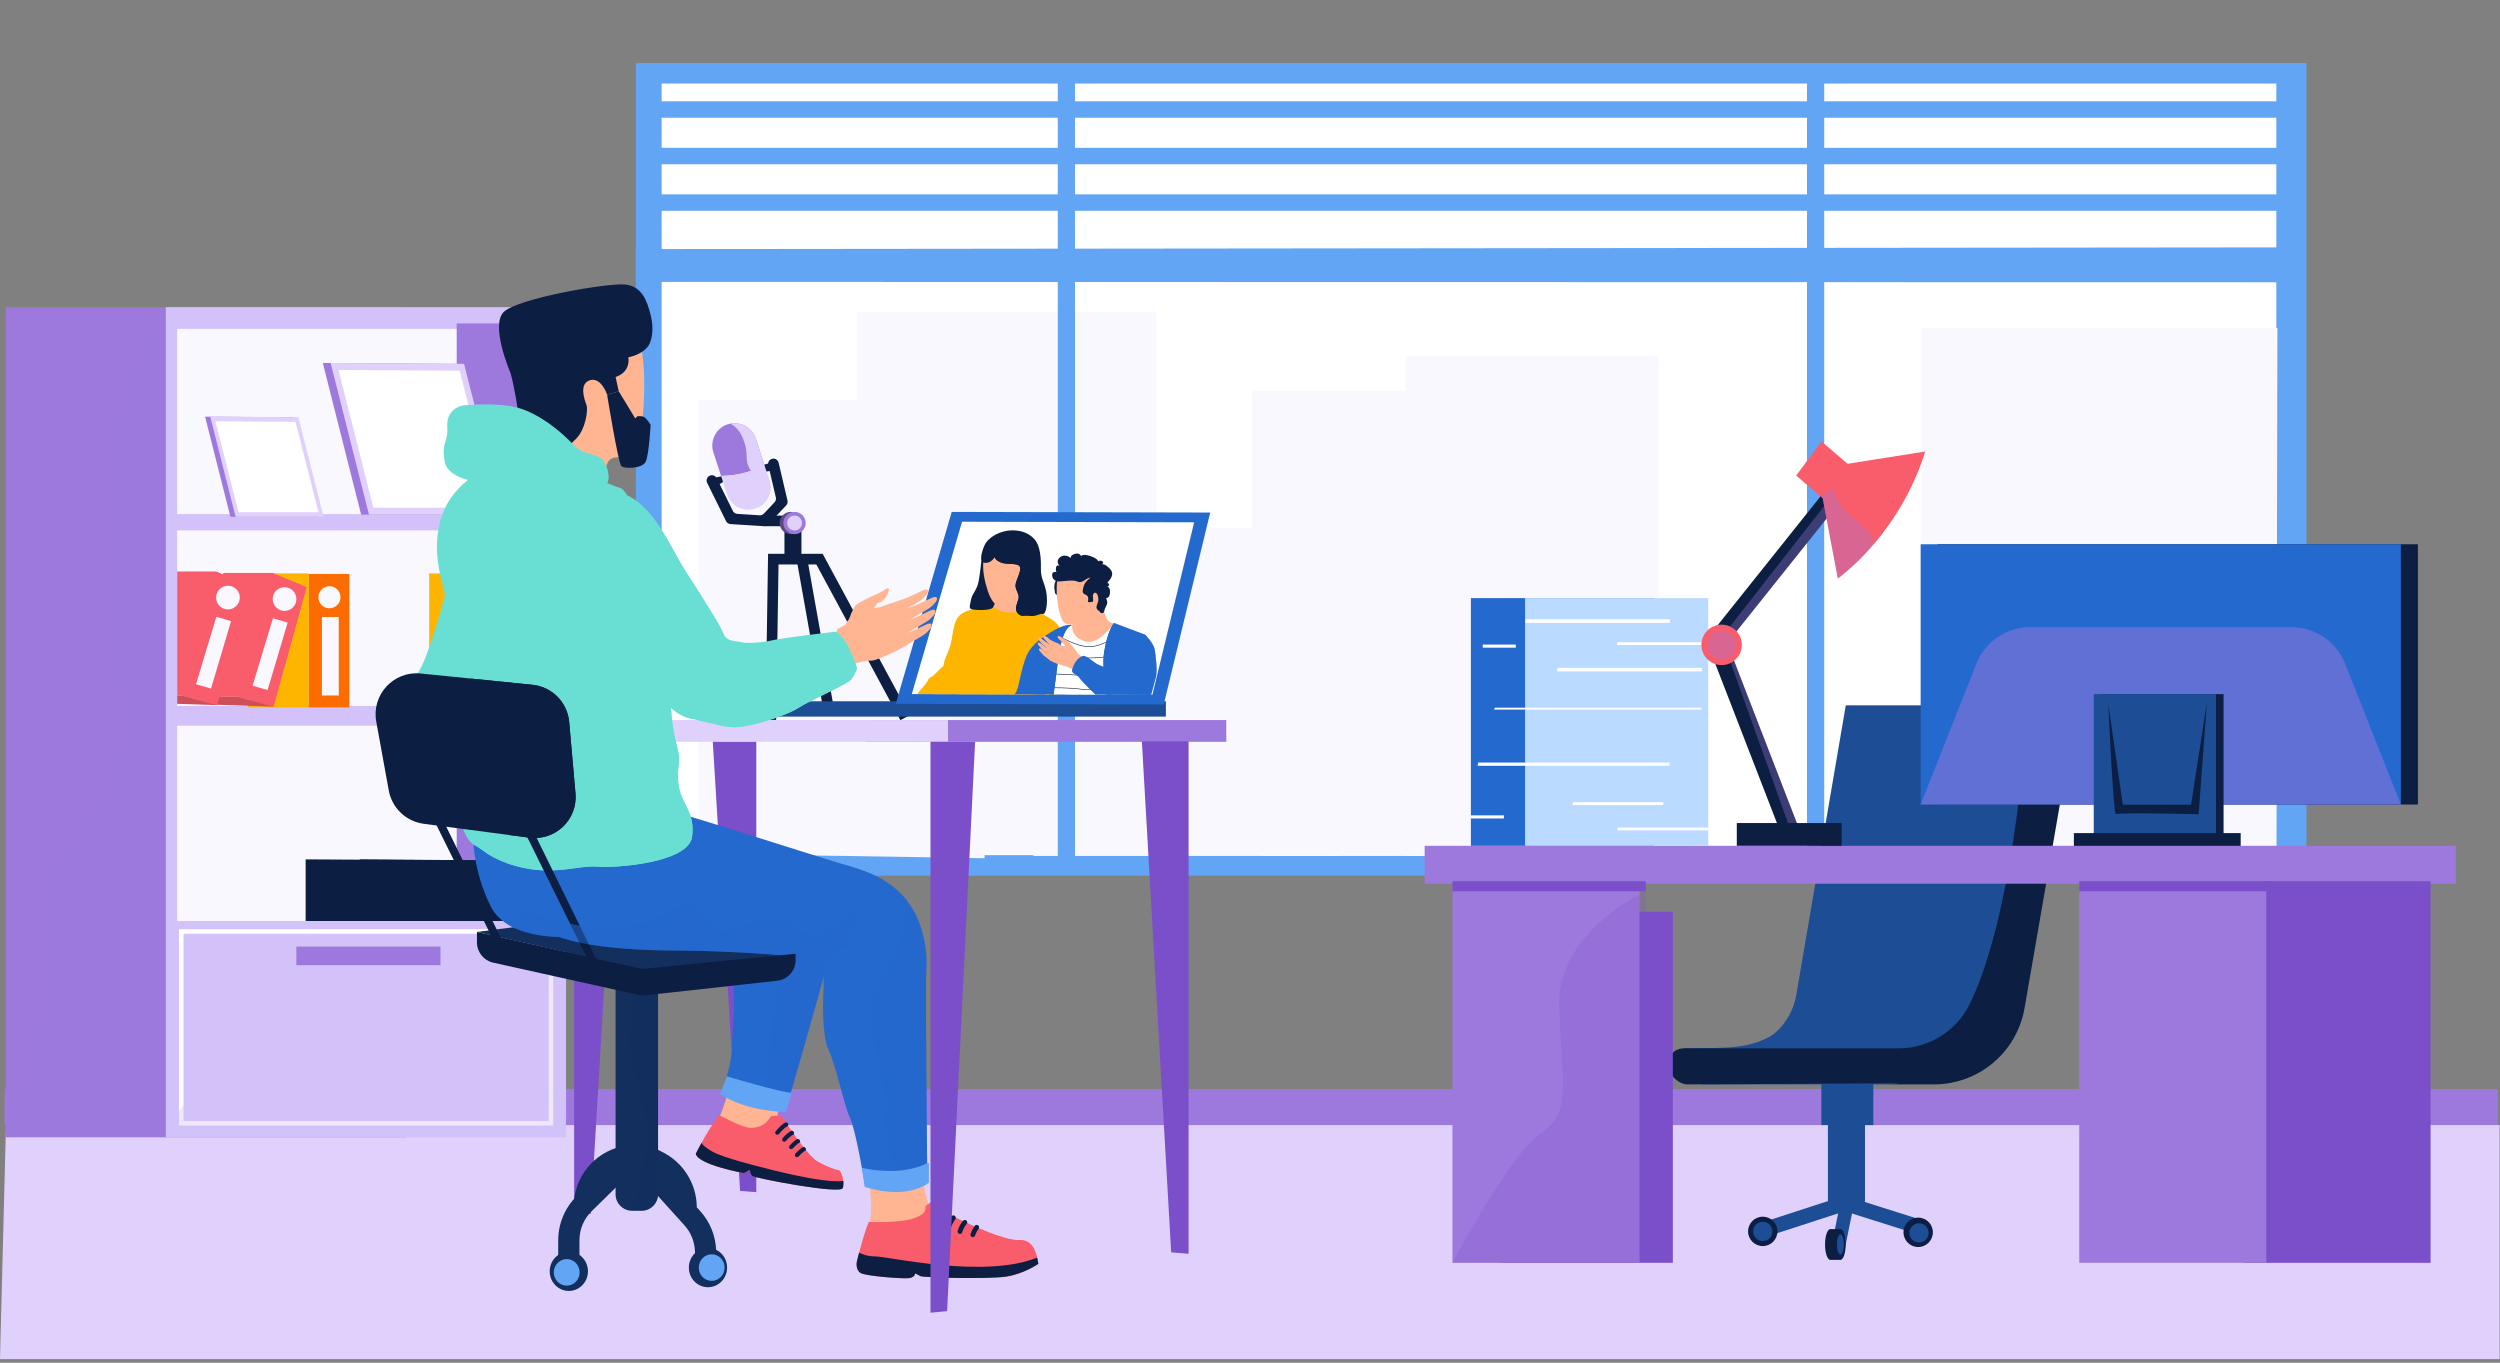 <?xml version="1.0" encoding="utf-8"?>
<svg xmlns="http://www.w3.org/2000/svg" enable-background="new 0 0 1000.932 545.607" id="_x31_" version="1.1" viewBox="0 0 1000.932 545.607" x="0" y="0">
  <rect x="0" y="0" width="1000.932" height="545.607" fill="#808080" stroke="none"/>
  <g id="_x31_26_1_">
    <g>
      <rect fill="#9d79dd" height="14.526" width="998.265" x="1.813" y="436.039"/>
      <polygon fill="#e0d1fc" points="2.4 450.458 1000.776 450.458 1000.776 544.155 0 544.155"/>
      <g>
        <rect fill="#62a5f4" height="325.364" width="668.88" x="254.564" y="25.231"/>
        <g>
          <rect fill="#fff" height="308.931" width="646.47" x="264.908" y="33.448"/>
          <polygon fill="#f9f8ff" points="343.003 184.422 343.003 124.841 463.094 124.841 463.094 341.751 340.21 341.751"/>
          <rect fill="#f9f8ff" height="131.262" width="122.885" x="413.754" y="211.419"/>
          <rect fill="#62a5f4" height="318.791" width="6.896" x="423.508" y="27.422"/>
          <rect fill="#62a5f4" height="318.791" width="6.895" x="723.47" y="27.422"/>
          <polygon fill="#f9f8ff" points="501.263 224.453 501.263 156.493 604.597 156.493 604.597 342.682 504.987 342.682"/>
          <polygon fill="#62a5f4" points="915.596 113.002 254.564 112.872 254.564 99.725 915.13 99.039"/>
          <rect fill="#62a5f4" height="6.573" width="655.138" x="259.113" y="77.815"/>
          <rect fill="#62a5f4" height="6.574" width="655.138" x="259.113" y="59.191"/>
          <rect fill="#62a5f4" height="6.573" width="655.138" x="259.113" y="40.568"/>
          <polygon fill="#f9f8ff" points="279.699 341.751 279.699 160.218 394.205 160.218 394.205 343.613"/>
          <rect fill="#f9f8ff" height="200.152" width="101.473" x="562.705" y="142.529"/>
          <polygon fill="#f9f8ff" points="769.374 340.82 769.374 131.359 911.808 131.359 911.377 342.379"/>
        </g>
      </g>
      <g>
        <rect fill="#1d4d95" height="53.122" width="14.798" x="731.845" y="432.49"/>
        <polygon fill="#1d4d95" points="709.145 494.51 707.308 488.856 738.571 478.696 769.457 488.47 767.664 494.138 738.595 484.938"/>
        <path d="M762.109,493.39c0,3.249,2.633,5.882,5.882,5.882c3.248,0,5.882-2.633,5.882-5.882&#xA;				c0-3.247-2.633-5.881-5.882-5.881C764.743,487.509,762.109,490.143,762.109,493.39z" fill="#0c1e42"/>
        <path d="M699.879,493.011c0,3.249,2.633,5.882,5.882,5.882s5.881-2.633,5.881-5.882s-2.632-5.882-5.881-5.882&#xA;				S699.879,489.763,699.879,493.011z" fill="#0c1e42"/>
        <path d="M701.905,493.011c0,2.129,1.727,3.855,3.856,3.855s3.855-1.726,3.855-3.855c0-2.129-1.726-3.855-3.855-3.855&#xA;				S701.905,490.882,701.905,493.011z" fill="#1d4d95"/>
        <path d="M764.449,493.623c0,2.129,1.727,3.855,3.856,3.855c2.129,0,3.855-1.726,3.855-3.855&#xA;				c0-2.129-1.726-3.855-3.855-3.855C766.176,489.768,764.449,491.493,764.449,493.623z" fill="#1d4d95"/>
        <rect fill="#1d4d95" height="21.248" width="20.747" x="729.219" y="429.201"/>
        <rect fill="#1d4d95" height="5.45" transform="rotate(-78.492 737.601 491.303)" width="15.231" x="729.995" y="488.579"/>
        <g>
          <path d="M811.857,282.384l-1.05,41.009c-0.48,18.553-3.973,36.907-10.344,54.34&#xA;					c-4.874,13.332-9.779,26.742-9.814,26.905c-3.062,15.214-15.293,26.697-30.299,29.075h-0.01&#xA;					c-1.883,0.297-3.81,0.451-5.767,0.451h-72.858c0.56,0-7.589-14.431-7.589-14.431c11.102-0.51,24.532,1.249,35.024-5.048&#xA;					c0.847-0.505,1.912-1.377,3.047-2.536c2.774-2.843,4.81-6.296,6.044-10.047c0.421-1.283,0.747-2.6,0.976-3.943l1.813-10.611&#xA;					l2.704-15.813l2.705-15.848v-0.005l2.878-16.819l2.72-15.932l3.012-17.621l2.65-15.501l1.303-7.624H811.857z" fill="#1d4d95"/>
          <path d="M828.344,301.125L810.57,403.644c-3.057,17.641-18.36,30.521-36.264,30.521h-19.732&#xA;					c1.957,0,3.884-0.154,5.767-0.451l-10.205,0.054l-5.985,0.03l-4.568,0.024l-3.195,0.016l-7,0.04l-24.541,0.128l-21.412,0.114&#xA;					l-0.05,0.006l-7.877,0.039c-3.561,0-7.832-4.414-7.832-7.981c0-1.209,0.332-2.343,0.911-3.309&#xA;					c0.278-0.462,0.604-0.878,0.977-1.254c1.169-1.164,2.784-1.888,4.562-1.888h85.977c12.153,0,23.259-6.91,28.58-17.839&#xA;					c18.87-38.77,23.175-119.51,23.175-119.51h0.713c2.423,0,4.701,0.534,6.743,1.486&#xA;					C825.629,286.803,829.627,293.724,828.344,301.125z" fill="#0c1e42"/>
        </g>
        <path d="M732.805,492.105c-1.164,0-2.109,2.756-2.109,6.156c0,3.399,0.945,6.155,2.109,6.155h4.047v-12.311H732.805z" fill="#0c1e42"/>
        <path d="M738.96,498.261c0,3.399-0.944,6.155-2.108,6.155c-1.164,0-2.108-2.756-2.108-6.155&#xA;				c0-3.4,0.943-6.156,2.108-6.156C738.016,492.105,738.96,494.861,738.96,498.261z" fill="#0c1e42"/>
        <path d="M738.244,498.261c0,2.244-0.623,4.063-1.392,4.063c-0.769,0-1.392-1.819-1.392-4.063&#xA;				c0-2.244,0.623-4.063,1.392-4.063C737.621,494.198,738.244,496.017,738.244,498.261z" fill="#1d4d95"/>
        <path d="M749.966,434.164v16.284h-3.324v30.284l-4.479-0.094c0,0,2.027-13.158,1.18-18.889&#xA;				c-0.773-5.277-5.112-8.12-3.577-11.3c0.134-0.278,0.312-0.56,0.545-0.842c2.229-2.754,2.621-11.637,2.68-15.442H749.966z" fill="#1d4d95"/>
      </g>
      <rect fill="#7b4fc9" height="140.572" width="68.889" x="600.874" y="365.025"/>
      <g>
        <rect fill="#0c1e42" height="104.191" width="192.258" x="775.81" y="217.91"/>
        <rect fill="#2469ce" height="104.191" width="192.258" x="768.979" y="217.91"/>
        <path d="M768.979,322.101l22.3-56.382c3.489-8.819,12.009-14.612,21.492-14.612h104.673&#xA;				c9.483,0,18.004,5.793,21.492,14.612l22.301,56.382H768.979z" fill="#9d79dd" opacity=".5"/>
        <rect fill="#0c1e42" height="58.437" width="48.95" x="841.308" y="277.922"/>
        <rect fill="#1d4d95" height="58.437" width="48.95" x="838.273" y="277.922"/>
        <rect fill="#0c1e42" height="5.692" width="66.784" x="830.325" y="333.555"/>
        <path d="M844.112,281.971c0,0,2.024,44.775,3.036,44.017c1.012-0.759,33.139,0,33.139,0l3.288-44.775l-6.324,40.981&#xA;				h-27.32L844.112,281.971z" fill="#0c1e42"/>
      </g>
      <g>
        <rect fill="#9d79dd" height="15.177" width="412.848" x="570.397" y="338.636"/>
        <rect fill="#9d79dd" height="152.794" width="74.88" x="581.528" y="352.802"/>
        <rect fill="#7b4fc9" height="152.794" width="74.879" x="898.248" y="352.802"/>
        <rect fill="#9d79dd" height="152.794" width="74.879" x="832.475" y="352.802"/>
        <rect fill="#7b4fc9" height="4.047" width="77.409" x="581.528" y="352.802"/>
        <rect fill="#7b4fc9" height="4.047" width="77.409" x="832.475" y="352.802"/>
        <path d="M973.127,352.802c0,0-34.657,18.467-32.38,53.377c2.277,34.909,12.143,33.392-3.795,52.365&#xA;				c-15.937,18.973-29.598,47.052-29.598,47.052h65.773V352.802z" fill="#7b4fc9" opacity=".14"/>
        <path d="M658.937,356.849c0,0-35.416,15.937-34.657,45.535c0.759,29.597,5.312,43.258-6.83,50.847&#xA;				c-12.143,7.589-35.922,52.365-35.922,52.365h74.88L658.937,356.849z" fill="#7b4fc9" opacity=".22"/>
      </g>
      <g>
        <rect fill="#2469ce" height="99.165" width="73.34" x="588.906" y="239.471"/>
        <rect fill="#bbdaff" height="99.165" width="73.34" x="610.599" y="239.471"/>
        <polygon fill="#fff" points="610.805 247.942 668.651 247.942 668.651 249.388 610.599 249.388"/>
        <polygon fill="#fff" points="623.614 267.361 681.459 267.361 681.459 268.808 623.407 268.808"/>
        <polygon fill="#fff" points="598.499 283.327 681.253 283.327 681.253 284.095 598.203 284.095"/>
        <polygon fill="#fff" points="591.866 305.303 668.444 305.303 668.444 306.614 591.592 306.614"/>
        <polygon fill="#fff" points="629.734 321.185 665.965 321.185 665.965 322.315 629.605 322.315"/>
        <polygon fill="#fff" points="647.708 331.308 683.939 331.308 683.939 332.438 647.579 332.438"/>
        <polygon fill="#fff" points="647.501 257.141 683.732 257.141 683.732 258.271 647.372 258.271"/>
        <rect fill="#fff" height="1.24" width="13.222" x="588.906" y="326.447"/>
        <rect fill="#fff" height="1.24" width="13.222" x="593.658" y="258.064"/>
      </g>
      <g>
        <polygon fill="#0c1e42" points="732.859 205.653 691.503 257.452 719.409 329.528 721.535 335.017 714.603 337.702 683.036 256.155 735.97 189.85 741.782 194.482"/>
        <polygon fill="#9d79dd" opacity=".34" points="691.503 257.452 719.409 329.528 715.857 329.528 689.294 255.154 730.779 202.031 732.859 205.653"/>
        <rect fill="#0c1e42" height="9.107" width="41.993" x="695.365" y="329.529"/>
        <g>
          <path d="M770.753,180.784c0,0-4.741,18.493-20.228,36.733c-4.097,4.835-8.956,9.655-14.684,14.11l-6.212-32.746&#xA;					l-2.135-11.27L770.753,180.784z" fill="#f95d6c"/>
          <polygon fill="#f95d6c" points="729.769 199.502 719.144 190.395 729.263 176.734 739.888 185.841"/>
        </g>
        <path d="M697.389,258.191c0-4.471-3.625-8.096-8.095-8.096c-4.471,0-8.096,3.625-8.096,8.096&#xA;				c0,4.47,3.625,8.095,8.096,8.095C693.764,266.286,697.389,262.661,697.389,258.191z" fill="#f95d6c"/>
        <path d="M693.341,254.143c-2.235-2.235-5.86-2.235-8.095,0c-2.236,2.236-2.236,5.86,0,8.096&#xA;				c2.235,2.235,5.86,2.235,8.095,0C695.577,260.003,695.577,256.379,693.341,254.143z" fill="#9d79dd" opacity=".34"/>
        <path d="M750.525,217.518c-4.097,4.835-8.956,9.655-14.684,14.11l-6.212-32.746l3.934-3.681&#xA;				c0,0,3.037,9.11,10.373,13.916C747.271,211.301,749.302,214.585,750.525,217.518z" fill="#9d79dd" opacity=".34"/>
      </g>
      <g>
        <rect fill="#9d79dd" height="332.346" width="160.268" x="2.279" y="122.98"/>
        <rect fill="#d2c2f9" height="332.346" width="160.268" x="66.367" y="122.98"/>
        <rect fill="#f9f8ff" height="314.972" width="150.812" x="70.935" y="131.667"/>
        <rect fill="#9d79dd" height="246.699" width="39.099" x="182.843" y="129.497"/>
        <rect fill="#d2c2f9" height="6.516" width="154.071" x="70.237" y="205.833"/>
        <rect fill="#d2c2f9" height="7.913" width="154.071" x="70.237" y="282.636"/>
        <rect fill="#d2c2f9" height="80.061" width="155.468" x="68.841" y="368.748"/>
        <rect fill="none" height="76.803" stroke="#fff" stroke-miterlimit="10" stroke-width="1.823" width="148.02" x="72.565" y="372.937"/>
        <rect fill="#9d79dd" height="7.447" width="57.718" x="118.646" y="378.989"/>
        <g>
          <defs>
            <rect height="314.972" id="SVGID_1_" width="150.812" x="70.935" y="131.667"/>
          </defs>
          <clipPath id="SVGID_00000102530809968014970720000016002695624531781822_">
            <use href="#SVGID_1_" overflow="visible"/>
          </clipPath>
          <g clip-path="url(#SVGID_00000102530809968014970720000016002695624531781822_)">
            <g>
              <rect fill="#feb500" height="53.645" width="24.32" x="99.33" y="229.573"/>
              <rect fill="#fc6c00" height="53.413" width="16.253" x="123.65" y="229.805"/>
              <rect fill="#f9f8ff" height="31.419" width="6.749" x="128.887" y="247.028"/>
              <path d="M136.324,239.124c0-2.442-1.979-4.422-4.422-4.422c-2.442,0-4.422,1.98-4.422,4.422&#xA;							c0,2.442,1.979,4.423,4.422,4.423C134.345,243.547,136.324,241.567,136.324,239.124z" fill="#f9f8ff"/>
            </g>
            <g>
              <rect fill="#feb500" height="53.645" width="24.321" x="171.826" y="229.573"/>
              <rect fill="#fc6c00" height="53.413" width="16.253" x="196.147" y="229.805"/>
              <rect fill="#f9f8ff" height="31.419" width="6.75" x="201.383" y="247.028"/>
              <path d="M208.822,239.124c0-2.442-1.979-4.422-4.422-4.422s-4.423,1.98-4.423,4.422&#xA;							c0,2.442,1.98,4.423,4.423,4.423S208.822,241.567,208.822,239.124z" fill="#f9f8ff"/>
            </g>
            <g>
              <polygon fill="#f95d6c" points="104.773 229.398 89.436 229.398 75.903 279.018 89.436 279.018 90.939 279.018 95.451 279.018 109.485 282.927 122.717 235.112 108.983 229.398"/>
              <polygon fill="#f95d6c" points="95.451 279.018 108.983 229.398 122.717 235.112 109.485 282.927"/>
              <path d="M118.665,239.848c0,2.62-2.124,4.745-4.745,4.745c-2.62,0-4.744-2.124-4.744-4.745&#xA;							s2.124-4.744,4.744-4.744C116.541,235.104,118.665,237.228,118.665,239.848z" fill="#f9f8ff"/>
              <polygon fill="#f9f8ff" points="109.284 247.542 101.131 274.54 107.145 276.278 115.165 249.279"/>
              <polygon fill="#ce4e5a" points="109.485 282.927 85.728 282.126 75.903 279.018 95.451 279.018"/>
            </g>
            <g>
              <polygon fill="#f95d6c" points="82.12 228.797 66.784 228.797 53.25 278.416 66.784 278.416 68.286 278.416 72.798 278.416 86.832 282.326 100.064 234.51 86.33 228.797"/>
              <polygon fill="#f95d6c" points="72.798 278.416 86.33 228.797 100.064 234.51 86.832 282.326"/>
              <path d="M96.012,239.247c0,2.621-2.124,4.745-4.744,4.745c-2.621,0-4.745-2.124-4.745-4.745&#xA;							c0-2.62,2.124-4.744,4.745-4.744C93.888,234.502,96.012,236.626,96.012,239.247z" fill="#f9f8ff"/>
              <polygon fill="#f9f8ff" points="86.631 246.94 78.478 273.939 84.493 275.676 92.512 248.678"/>
              <polygon fill="#ce4e5a" points="86.832 282.326 63.074 281.524 53.25 278.416 72.798 278.416"/>
            </g>
          </g>
        </g>
        <g>
          <polygon fill="#0c1e42" points="122.37 344.068 122.37 368.738 207.085 368.738 207.085 344.534"/>
          <polygon fill="#0c1e42" points="144.015 344.068 144.015 368.506 207.085 368.506 207.085 344.534"/>
        </g>
        <g>
          <polygon fill="#9d79dd" points="129.236 145.322 144.597 206.067 198.009 206.067 182.649 145.672"/>
          <polygon fill="#e0d1fc" points="132.377 145.322 147.738 206.067 201.151 206.067 185.79 145.672"/>
          <polygon fill="#fff" points="135.54 148.115 149.488 203.274 197.989 203.274 184.041 148.432"/>
        </g>
        <g>
          <polygon fill="#9d79dd" points="82.107 166.815 92.247 206.917 127.51 206.917 117.37 167.044"/>
          <polygon fill="#e0d1fc" points="84.181 166.815 94.322 206.917 129.585 206.917 119.444 167.044"/>
          <polygon fill="#fff" points="86.268 168.658 95.478 205.074 127.497 205.074 118.289 168.867"/>
        </g>
        <path d="M66.367,122.98c0,0-24.756,34.91-24.057,87.276c0.698,52.365,12.568,78.198,2.095,102.636&#xA;				s-27.929,25.136-25.136,60.046c2.793,34.911-16.99,82.388-16.99,82.388h64.088V122.98z" fill="#9d79dd" opacity=".31"/>
        <path d="M66.367,455.326c0,0,6.663-23.041,30.402-25.136c23.739-2.095,50.969-4.189,64.235-17.454&#xA;				c13.266-13.266,25.136-9.077,37.704-14.663c12.567-5.586,25.601-29.325,25.601-29.325v86.578H66.367z" fill="#d2c2f9" opacity=".39"/>
      </g>
      <g>
        <polygon fill="#7b4fc9" points="236.527 485.932 229.873 486.456 229.873 297.008 247.733 297.008"/>
        <polygon fill="#7b4fc9" points="296.308 476.814 302.803 477.313 302.803 296.795 285.368 296.795"/>
        <g>
          <polygon fill="#0c1e42" points="360.491 288.345 326.837 225.991 311.701 225.991 310.752 288.236 306.5 288.172 307.513 221.739 329.374 221.739 364.233 286.326"/>
          <polygon fill="#0c1e42" points="286.006 191.333 289.621 190.483 290.471 192.396 287.282 194.31"/>
          <rect fill="#0c1e42" height="60.686" transform="rotate(-10.091 326.587 254.996)" width="4.253" x="324.491" y="224.671"/>
          <path d="M306.054,186.19c-1.818,0.995-3.646,1.767-5.414,2.362c0,0,0,0,0,0.002&#xA;					c-5.016,1.693-9.542,1.978-11.954,1.986l-3.06-9.409c-1.525-4.688,1.042-9.727,5.732-11.254&#xA;					c0.329-0.106,0.659-0.194,0.991-0.259c0.591-0.121,1.184-0.181,1.771-0.181c3.763,0,7.263,2.398,8.492,6.173L306.054,186.19z" fill="#9d79dd"/>
          <path d="M303.394,203.227c-0.338,0.16-0.689,0.3-1.055,0.419c-4.688,1.525-9.728-1.042-11.254-5.732l-2.398-7.374&#xA;					c2.411-0.008,6.938-0.293,11.954-1.986c0-0.002,0-0.002,0-0.002c1.767-0.595,3.596-1.367,5.414-2.362l2.018,6.202&#xA;					C309.478,196.717,307.404,201.339,303.394,203.227z" fill="#e0d1fc"/>
          <path d="M305.858,210.678l-13.395-0.851c-0.759-0.048-1.435-0.498-1.772-1.18l-7.564-15.316&#xA;					c-0.52-1.053-0.088-2.328,0.965-2.848l0,0c1.053-0.52,2.328-0.088,2.848,0.965l6.475,13.111c0.337,0.682,1.012,1.132,1.772,1.18&#xA;					l8.95,0.568c0.631,0.04,1.246-0.202,1.68-0.662l4.288-4.541c0.49-0.519,0.687-1.25,0.524-1.945l-3.032-12.925&#xA;					c-0.268-1.143,0.441-2.287,1.584-2.555l0,0c1.143-0.268,2.288,0.441,2.556,1.584l3.554,15.153&#xA;					c0.163,0.695-0.034,1.426-0.524,1.945l-7.229,7.655C307.104,210.475,306.489,210.718,305.858,210.678z" fill="#0c1e42"/>
          <rect fill="#0c1e42" height="4.253" width="14.884" x="305.993" y="206.43"/>
          <rect fill="#0c1e42" height="13.395" width="6.804" x="314.072" y="208.981"/>
          <path d="M308.757,185.167l-2.641,0.834c-0.769,0.243-1.19,1.068-0.935,1.833l0,0&#xA;					c0.223,0.669,0.898,1.079,1.595,0.969l2.832-0.447L308.757,185.167z" fill="#0c1e42"/>
          <g>
            <path d="M293.368,185.353c0,0.954-0.696,1.728-1.555,1.728c-0.859,0-1.555-0.773-1.555-1.728&#xA;						c0-0.954,0.696-1.727,1.555-1.727C292.672,183.626,293.368,184.399,293.368,185.353z" fill="#9d79dd"/>
            <path d="M297.341,184.316c0,0.954-0.696,1.728-1.555,1.728c-0.859,0-1.555-0.773-1.555-1.728&#xA;						c0-0.954,0.696-1.727,1.555-1.727C296.645,182.589,297.341,183.363,297.341,184.316z" fill="#9d79dd"/>
            <path d="M301.315,183.28c0,0.954-0.696,1.728-1.555,1.728s-1.555-0.773-1.555-1.728&#xA;						c0-0.954,0.696-1.728,1.555-1.728S301.315,182.326,301.315,183.28z" fill="#9d79dd"/>
          </g>
          <g>
            <path d="M291.667,180.675c0,0.954-0.696,1.728-1.555,1.728c-0.859,0-1.555-0.773-1.555-1.728&#xA;						c0-0.954,0.696-1.727,1.555-1.727C290.971,178.948,291.667,179.721,291.667,180.675z" fill="#9d79dd"/>
            <path d="M295.641,179.639c0,0.954-0.696,1.728-1.555,1.728c-0.859,0-1.555-0.773-1.555-1.728&#xA;						c0-0.954,0.696-1.728,1.555-1.728C294.944,177.911,295.641,178.685,295.641,179.639z" fill="#9d79dd"/>
            <path d="M299.614,178.602c0,0.954-0.696,1.728-1.555,1.728c-0.858,0-1.555-0.773-1.555-1.728&#xA;						c0-0.954,0.696-1.728,1.555-1.728C298.918,176.875,299.614,177.648,299.614,178.602z" fill="#9d79dd"/>
          </g>
          <g>
            <path d="M289.966,175.998c0,0.954-0.696,1.727-1.555,1.727s-1.555-0.773-1.555-1.727s0.696-1.728,1.555-1.728&#xA;						S289.966,175.044,289.966,175.998z" fill="#9d79dd"/>
            <path d="M293.939,174.961c0,0.954-0.696,1.728-1.555,1.728c-0.859,0-1.555-0.773-1.555-1.728&#xA;						c0-0.954,0.696-1.727,1.555-1.727C293.243,173.234,293.939,174.007,293.939,174.961z" fill="#9d79dd"/>
            <path d="M297.913,173.924c0,0.954-0.696,1.728-1.555,1.728c-0.859,0-1.555-0.773-1.555-1.728&#xA;						c0-0.954,0.696-1.727,1.555-1.727C297.217,172.197,297.913,172.97,297.913,173.924z" fill="#9d79dd"/>
          </g>
          <path d="M303.394,203.227c0.657-1.405,1.11-3.532,1.11-6.791c0-4.046-1.92-4.776-3.863-7.882&#xA;					c0-0.002,0-0.002,0-0.002c-0.202-0.321-0.402-0.668-0.602-1.046c-2.126-4.04,0-5.528-2.551-11.907&#xA;					c-1.442-3.606-3.564-5.241-5.137-5.981c0.591-0.121,1.184-0.181,1.771-0.181c3.763,0,7.263,2.398,8.492,6.173l3.44,10.58&#xA;					l2.018,6.202C309.478,196.717,307.404,201.339,303.394,203.227z" fill="#e0d1fc"/>
          <path d="M321.082,209.167c0.132,2.462-1.757,4.566-4.219,4.698c-2.462,0.132-4.566-1.757-4.698-4.219&#xA;					c-0.132-2.462,1.757-4.566,4.219-4.698C318.847,204.815,320.95,206.705,321.082,209.167z" fill="#5c4984"/>
          <path d="M322.577,209.406c0,2.466-1.999,4.465-4.465,4.465c-2.466,0-4.465-1.999-4.465-4.465&#xA;					c0-2.466,1.999-4.465,4.465-4.465C320.578,204.941,322.577,206.94,322.577,209.406z" fill="#9d79dd"/>
          <path d="M321.089,209.406c0,1.644-1.333,2.977-2.977,2.977c-1.644,0-2.977-1.333-2.977-2.977&#xA;					c0-1.644,1.333-2.977,2.977-2.977C319.756,206.43,321.089,207.762,321.089,209.406z" fill="#e0d1fc"/>
        </g>
        <g>
          <rect fill="#1d4d95" height="6.14" transform="translate(.705 -.953)" width="159.92" x="306.16" y="281.724"/>
          <polygon fill="#2469ce" points="465.929 282.053 358.634 281.788 381.043 204.953 484.538 205.209"/>
          <g>
            <defs>
              <polygon id="SVGID_00000066475898960482914450000004530894937972977816_" points="461.402 278.117 365.061 277.879 385.182 208.888 478.111 209.118"/>
            </defs>
            <use fill="#fff" href="#SVGID_00000066475898960482914450000004530894937972977816_" overflow="visible"/>
            <clipPath id="SVGID_00000091706928903761786180000008423794163274153885_">
              <use href="#SVGID_00000066475898960482914450000004530894937972977816_" overflow="visible"/>
            </clipPath>
            <g clip-path="url(#SVGID_00000091706928903761786180000008423794163274153885_)">
              <g>
                <g>
                  <path d="M345.892,367.318c-0.518,2.186,1.331,4.73,6.176,4.141c1.603-0.195,2.996-1.025,4.231-2.066&#xA;									c0.051-0.043,0.735-0.707,0.786-0.753c1.433-1.26,6.657-7.849,7.111-10.13c0.384-1.924-4.758-3.04-8.342-1.481&#xA;									C352.27,358.587,346.41,365.133,345.892,367.318z" fill="#1d4d95"/>
                  <path d="M346.05,366.985c-0.518,2.186,1.348,4.188,6.193,3.599c1.603-0.195,2.997-1.025,4.231-2.066&#xA;									c0.051-0.043,0.735-0.707,0.786-0.752c1.433-1.26,6.605-8.049,6.727-9.57c0.144-1.8-4.374-3.6-7.958-2.041&#xA;									C352.444,357.713,346.567,364.801,346.05,366.985z" fill="#0c1e42"/>
                  <path d="M354.9,341.745c0,0,0.843,6.26,0.461,10.003c-0.382,3.743-3.126,6.56-3.616,7.19&#xA;									c-0.489,0.63-4.002,3.658-4.543,5.459c-0.541,1.802-0.698,2.134-0.296,2.851c0.403,0.717,2.047,1.59,4.233,2.026&#xA;									c2.186,0.436,4.843-1.035,5.927-2.364c1.083-1.33,0.75-4.215,2.148-5.3c1.398-1.085,4.301-1.961,4.492-3.833&#xA;									c0.191-1.871-1.473-6.295-0.986-10.107c0.487-3.813,0.836-6.016,0.836-6.016S355.598,339.611,354.9,341.745z" fill="#ffb592"/>
                  <path d="M349.736,360.81c0,0,6.732-0.477,9.027,4.891l1.468-1.89c0,0-2.591-4.79-8.694-4.734L349.736,360.81z" fill="#0c1e42"/>
                  <path d="M355.453,350.157c0,0,2.428,0.955,7.218,0.115l0.366,2.422c0,0-5.111,0.724-7.775-0.25L355.453,350.157&#xA;									z" fill="#0c1e42"/>
                  <path d="M348.514,362.317c0,0,5.787,0.221,9.112,4.066c0,0-0.664,1.05-1.101,1.417c0,0-4.069-3.062-9.031-4.062&#xA;									C347.494,363.738,348.202,362.46,348.514,362.317z" fill="#0c1e42"/>
                </g>
                <g>
                  <path d="M358.673,370.236c-0.182,0.709,0.034,1.467,0.566,1.97c0.842,0.795,2.548,2.234,5.86,2.305&#xA;									c5.614,0.119,7.602-7.577,8.895-9.501c1.293-1.925,3.391-2.87,2.445-5.877c-0.408-1.298-5.72-2.777-8.08-1.429&#xA;									C366.142,358.969,359.963,365.221,358.673,370.236z" fill="#1d4d95"/>
                  <path d="M358.9,369.099c-0.182,0.709,0.034,1.467,0.566,1.97c0.842,0.795,2.548,2.234,5.86,2.304&#xA;									c5.614,0.119,7.602-7.577,8.895-9.501c1.293-1.924,2.691-3.464,2.218-4.741c-0.473-1.276-5.494-3.914-7.854-2.566&#xA;									C366.368,357.832,360.19,364.084,358.9,369.099z" fill="#0c1e42"/>
                  <path d="M369.467,341.194c0,0-0.572,8.342-1.287,11.927c-0.715,3.586-4.262,8.607-4.681,8.887&#xA;									c-0.42,0.28-2.761,3.359-3.582,5.196c-0.821,1.837-0.891,1.732-0.296,2.851c0.595,1.119,4.549,2.725,7.591,2.059&#xA;									c3.043-0.666,4.265-5.893,5.382-7.383c1.363-1.82,2.656-2.835,3.232-4.811c0.576-1.977-0.528-5.106-0.093-8.202&#xA;									c0.435-3.096,2.705-8.553,2.705-8.553S370.201,339.34,369.467,341.194z" fill="#ffb592"/>
                  <path d="M359.593,367.793c0,0,6.62-0.698,9.945,3.147l1.206-1.487c0,0-4.637-4.107-10.355-3.246&#xA;									L359.593,367.793z" fill="#0c1e42"/>
                  <path d="M361.49,364.335c0.105-0.07,4.196-0.982,10.232,2.949l1.433-2.169c0,0-4.759-4.404-10.267-2.774&#xA;									L361.49,364.335z" fill="#0c1e42"/>
                  <path d="M368.433,351.634c0,0,3.49,1.553,7.232,0.729l0.017,2.271c0,0-4.177,1.133-7.667-0.827L368.433,351.634&#xA;									z" fill="#0c1e42"/>
                </g>
                <path d="M410.324,237.046c0,0,0.615,4.214,0.843,5.351c0.228,1.136,1.945,1.682,1.945,1.682&#xA;								s-4.74,3.671-13.136,1.088l-2.644-2.284c0,0,1.051-0.671,1.242-2.542C398.765,238.47,410.324,237.046,410.324,237.046z" fill="#ffb592"/>
                <path d="M390.331,314.757c-2.725,4.094-17.73,4.103-19.042,3.842c-0.774-0.154-1.621-0.26-2.303-0.007&#xA;								c-0.475,0.174-0.87,0.522-1.106,1.146c-0.576,1.522-0.853,6.558-0.64,11.42c0.213,4.861-2.406,12.523-2.406,12.523&#xA;								c-1.686,1.197-4.704,1.47-7.416,1.184c-3.08-0.326-5.767-1.373-5.666-2.61c0.191-2.326,0.219-12.959-0.957-20.285&#xA;								c-1.176-7.327-2.525-10.823,0.166-14.742c2.691-3.919,8.094-4.569,12.604-7.125c4.51-2.556,12.903-4.52,12.903-4.52&#xA;								l13.573,4.661C390.042,300.242,393.057,310.663,390.331,314.757z" fill="#1d4d95"/>
                <path d="M377.697,266.548l-4.111,4.045c0,0-1.888,0.805-2.097,1.855c-0.209,1.049-6.273,7.296-7.601,9.85&#xA;								c-1.327,2.554-2.779,2.537-3.302,4.252c-0.524,1.714-0.207,4.687,3.379,7.22c3.587,2.534,5.806,0.066,6.12-1.053&#xA;								c0.314-1.119-0.281-1.784,1.642-2.31c1.923-0.526,3.233-3.902,5.751-4.673C379.995,284.964,383.492,271.386,377.697,266.548z" fill="#feb500"/>
                <path d="M404.314,246.668c-0.262-0.052,0.122-0.612-0.508-2.011c-0.631-1.399-2.379-1.293-3.621-1.449&#xA;								c-1.242-0.157-1.172-0.961-1.172-0.961l0.239-0.077c0.106,0.037,0.215,0.068,0.327,0.093c0.04,0.009,0.082,0.018,0.124,0.027&#xA;								c1.507,0.331,4.065,0.651,6.008-0.345c1.473-0.755,2.718-1.854,3.66-3.046l0.233-0.075c0,0,0.338,2.42-0.08,5.428&#xA;								C409.106,247.26,404.576,246.72,404.314,246.668z" fill="#ffb592" opacity=".77"/>
                <path d="M409.658,319.064c-3.513,3.482-14.88,3.944-19.549,3.195c-4.67-0.749-4.215-0.749-5.194,0.056&#xA;								c-0.979,0.805,0.738,5.876-0.517,11.717c-1.256,5.842-3.962,13.031-3.962,13.031c-2.797,0.323-5.081,0.227-6.931-0.092&#xA;								c-2.552-0.441-4.28-1.311-5.393-2.107c-1.246-0.892-1.721-1.692-1.721-1.692l0.035-0.63&#xA;								c1.728-5.02,1.978-25.429,3.479-29.312c0.677-1.751,1.738-2.833,3.089-3.608c1.646-0.945,3.721-1.433,6.054-2.117&#xA;								c4.249-1.244,10.088-4.081,10.943-4.387c0.856-0.306,20.498-0.074,20.498-0.074s0.732,3.419,0.93,7.182&#xA;								C411.6,313.67,411.336,317.4,409.658,319.064z" fill="#1d4d95"/>
                <path d="M377.196,284.179c-1.362,2.729-1.887,2.169-1.834,4.181c0.001,0.016,0.001,0.032,0.001,0.048&#xA;								c-2.766,1.428-8.063,1.164-8.063,1.164l-1.173-2.325c0,0,1.203-5.125,4.595-6.631c2.78-1.234,6.171-4.303,7.504-6.38&#xA;								C378.538,278.644,378.318,281.933,377.196,284.179z" fill="#feb500" opacity=".59"/>
                <path d="M412.828,299.738c-1.082,4.058-1.764,3.831-1.764,3.831s-14.076,2.195-24.886-1.506&#xA;								c-0.586-0.2-1.142-0.397-1.672-0.589c-9.252-3.355-10.223-5.42-10.223-5.42c-0.752-0.786-0.195-4.039,0.452-5.002&#xA;								c0.641-0.954,0.681-0.687,0.629-2.646c-0.001-0.016-0.001-0.032-0.001-0.048c-0.054-2.011,0.471-1.452,1.834-4.181&#xA;								c1.122-2.246,1.342-5.535,1.031-9.943c-0.067-0.947-0.158-1.946-0.27-2.998c-0.633-5.945-0.091-5.928,1.934-11.071&#xA;								c2.025-5.143,1.165-11.315,4.73-14.151c3.566-2.835,12.939-3.331,12.939-3.331c4.812,5.051,15.25,1.04,15.25,1.04&#xA;								s10.408,4.348,11.109,7.215c0.406,1.661-2.154,9.479-4.73,16.716c-1.869,5.252-3.746,10.2-4.503,12.267&#xA;								C412.889,284.839,413.91,295.68,412.828,299.738z" fill="#feb500"/>
                <polygon fill="#112d59" points="389.77 311.417 401.221 306.426 401.482 305.114 366.731 299.732 354.894 304.374 355.052 305.405"/>
                <path d="M387.671,255.807c0,0-1.481,9.252-3.665,11.999c-2.184,2.747-1.094,12.784-2.333,16.72&#xA;								c-1.239,3.936-1.431,5.807-1.431,5.807s13.487,6.235,19.817,5.042c0,0,2.985-8.588,2.807-14.079&#xA;								c-0.178-5.491-0.389-7.17,1.724-11.386c2.113-4.216,3.281-10.984,3.281-10.984S390.679,255.316,387.671,255.807z" fill="#feb500"/>
                <polygon fill="#0c1e42" points="389.612 310.385 401.482 305.114 366.573 298.7 354.894 304.374"/>
                <polygon fill="#e0d1fc" points="386.452 308.825 395.039 305.012 369.785 300.372 361.337 304.476"/>
                <path d="M392.915,224.483c0,0-0.521,5.352-1.149,8.5c-0.628,3.148-2.498,4.776-2.881,6.7&#xA;								c-0.384,1.924-1.099,3.691-0.102,4.162c0.997,0.472,8.063,0.828,8.857-0.761c0.795-1.589,1.86-3.286,1.542-9.441&#xA;								c-0.319-6.156-1.44-10.107-1.44-10.107L392.915,224.483z" fill="#0c1e42"/>
                <path d="M412.63,233.687c-0.857,0.193-1.183,0.658-1.415,1.627c-0.203,0.846-0.615,1.779-1.205,2.692l0,0.001&#xA;								c-0.194,0.301-0.408,0.599-0.639,0.892c-0.942,1.192-2.187,2.291-3.66,3.046c-1.944,0.996-4.501,0.676-6.008,0.345&#xA;								c-0.042-0.009-0.084-0.018-0.124-0.027c-0.111-0.025-0.22-0.057-0.327-0.093c-0.648-0.221-1.212-0.64-1.614-1.201&#xA;								c-0.628-0.874-1.501-2.328-2.144-4.333c-1.121-3.497-2.559-8.602-1.495-13.937c1.064-5.334,2.985-8.134,6.22-9.307&#xA;								c3.235-1.174,10.544-1.353,13.135,3.437c2.591,4.79,1.353,9.635,1.353,9.635s0.559-0.525,0.788,1.066&#xA;								C415.723,229.121,413.487,233.494,412.63,233.687z" fill="#ffb592"/>
                <path d="M410.009,238.006L410.009,238.006c-0.984,1.525-2.464,2.998-4.299,3.939&#xA;								c-1.944,0.996-4.501,0.676-6.008,0.345c1.92-0.644,3.592-1.861,3.295-3.614c-0.334-1.976,1.398-1.54,2.288-4.181&#xA;								c0.89-2.641-0.513-9.286-0.513-9.286l4.966-1.192l1.314,3.444C411.052,227.462,410.966,232.875,410.009,238.006z" fill="#ffb592" opacity=".31"/>
                <path d="M417.429,245.827c-0.913-0.352-2.419,0.997-4.534,0.799c-0.152-0.015-0.308-0.037-0.467-0.069&#xA;								c-2.361-0.471-3.322,0.702-4.897-0.976c-1.575-1.678-0.212-3.952,0.259-5.859c0.471-1.907-1.244-3.339-1.21-5.333&#xA;								c0.034-1.994,2.654-6.018,1.692-7.573c-0.963-1.556-5.055-0.644-7.416-1.569c-2.361-0.925-2.659-2.167-2.659-2.167&#xA;								c-0.044,0.076-0.089,0.149-0.134,0.22c-1.797,2.83-4.393,1.921-4.393,1.921s-0.579-0.249-0.754-0.739&#xA;								c-0.175-0.489-0.316-2.518,1.203-6.034c1.519-3.516,6.449-5.898,10.489-6.092c4.04-0.195,7.258,0.992,9.568,3.544&#xA;								c2.31,2.552,2.68,7.536,2.56,11.785c-0.12,4.249,2.015,6.312,2.368,10.928C419.456,243.231,418.409,246.205,417.429,245.827z" fill="#0c1e42"/>
                <path d="M412.828,299.738c-1.082,4.058-1.764,3.831-1.764,3.831s-14.076,2.195-24.886-1.506&#xA;								c-0.586-0.2-1.142-0.397-1.672-0.589c0.028-0.027,0.057-0.054,0.088-0.081c4.412-3.84,3.064-9.037,3.761-13.444&#xA;								c0.697-4.407,10.124-2.437,8.461-5.042c-1.663-2.605,1.852-3.359,8.758-5.619c6.906-2.26,10.922-12.825,10.922-12.825&#xA;								c1.257-0.114,2.132,1.107,2.694,3.194c-1.869,5.252-3.746,10.2-4.503,12.267C412.889,284.839,413.91,295.68,412.828,299.738z" fill="#feb500"/>
                <path d="M423.291,279.411c-0.854,4.285-2.252,6.28-3.579,9.288c-1.327,3.009-4.65,3.255-4.998,5.005&#xA;								c-0.309,1.547-9.408,10.445-13.637,11.804c-0.553,0.178-1.022,0.227-1.378,0.115c-1.155-0.366-4.147-3.827-3.904-6.416&#xA;								c0,0,0.995-2.711,2.621-3.569c1.626-0.858,6.57-8.328,7.864-9.343c1.294-1.015,3.408-3.867,3.634-5.004&#xA;								c0.227-1.137,0.717,0.052,0.96-2.536c0.243-2.588,3.822-13.241,5.445-18.191c1.623-4.95,4.383-10.128,7.566-9.675&#xA;								c0,0,0.571,0.38,1.296,1.177c1.517,1.668,3.711,5.161,2.768,10.817C426.556,271.242,424.145,275.126,423.291,279.411z" fill="#feb500"/>
                <path d="M423.291,279.411c-0.854,4.285-2.252,6.28-3.579,9.288c-1.327,3.009-4.65,3.255-4.998,5.005&#xA;								c-0.309,1.547-9.408,10.445-13.637,11.804c1.578-1.742,1.104-3.912,0.595-5.902c-0.613-2.395,0.785-2.571,2.988-3.132&#xA;								c2.203-0.561,5.158-2.154,5.769-3.851c0.611-1.697,4.161-1.262,3.967-4.392c-0.194-3.13-2.363-3.653-2.067-5.14&#xA;								c0.296-1.487,3.095-0.929,5.018-1.909c1.923-0.98-1.295-1.258,0.331-2.571c2.186-1.765,4.958-2.903,6.184-10.042&#xA;								c0.904-5.264,1.227-13.426,1.32-16.503c1.517,1.668,3.711,5.161,2.768,10.817&#xA;								C426.556,271.242,424.145,275.126,423.291,279.411z" fill="#feb500"/>
                <g>
                  <g>
                    <path d="M397.353,299.92l-2.221,1.019c0,0-5.718,0.406-6.486,2.89c-0.768,2.484,0.875,4.046,2.713,4.178&#xA;										c1.838,0.132,8.9-3.54,8.9-3.54s0.827-3.176-1.076-4.426C398.639,299.683,397.944,299.649,397.353,299.92z" fill="#ffb592"/>
                    <path d="M393.352,301.184l-4.358-0.015c0,0-2.903,0.422-3.409,1.139c-0.507,0.717-0.034,0.63,0.508,0.647&#xA;										c0.542,0.017,1.993-0.421,2.815-0.439c0.822-0.018,2.151,0.611,2.763,0.278&#xA;										C392.282,302.461,393.352,301.184,393.352,301.184z" fill="#ffb592"/>
                    <path d="M389.829,302.59l-2.456,1.26l-1.961,1.259c0,0-1.714,1.308-1.66,1.897&#xA;										c0.054,0.588,0.446,0.336,1.132-0.104c0.686-0.441,1.274-0.819,1.929-1.1c0.655-0.282,2.192-1.131,2.192-1.131&#xA;										s0.806,0.243,1.145-0.597C390.488,303.234,390.688,302.908,389.829,302.59z" fill="#ffb592"/>
                    <path d="M389.676,304.236l-2.114,1.085c-0.02,0.01-0.039,0.022-0.059,0.034l-1.907,1.225&#xA;										c-0.018,0.011-0.034,0.023-0.051,0.036c-0.212,0.165-1.685,1.331-1.635,1.877c0.054,0.588,0.446,0.336,1.132-0.104&#xA;										c0.686-0.441,1.274-0.819,1.929-1.1c0.506-0.218,1.538-0.774,1.982-1.016c0.118-0.064,0.251-0.096,0.384-0.086&#xA;										c0.256,0.021,0.731-0.031,0.971-0.626c0.254-0.63,0.43-0.971,0.139-1.236C390.239,304.134,389.928,304.107,389.676,304.236&#xA;										z" fill="#ffb592"/>
                    <path d="M393.14,305.563l-2.114,1.085c-0.02,0.01-0.04,0.022-0.059,0.034l-1.907,1.224&#xA;										c-0.018,0.011-0.035,0.023-0.051,0.036c-0.212,0.165-1.685,1.331-1.635,1.877c0.053,0.588,0.446,0.336,1.132-0.104&#xA;										c0.686-0.441,1.275-0.818,1.929-1.1c0.506-0.218,1.538-0.774,1.982-1.016c0.117-0.064,0.251-0.096,0.384-0.086&#xA;										c0.257,0.02,0.731-0.031,0.971-0.626c0.254-0.63,0.429-0.971,0.139-1.236C393.702,305.461,393.391,305.434,393.14,305.563z" fill="#ffb592"/>
                  </g>
                  <path d="M391.041,305.145l-2.114,1.085c-0.02,0.01-0.04,0.022-0.059,0.034l-1.907,1.224&#xA;									c-0.018,0.012-0.034,0.023-0.051,0.036c-0.212,0.165-1.685,1.331-1.635,1.877c0.054,0.588,0.446,0.336,1.132-0.104&#xA;									c0.686-0.441,1.275-0.818,1.929-1.1c0.506-0.218,1.538-0.774,1.982-1.016c0.117-0.064,0.251-0.097,0.384-0.086&#xA;									c0.256,0.02,0.731-0.031,0.971-0.626c0.254-0.63,0.43-0.971,0.139-1.236C391.604,305.042,391.292,305.015,391.041,305.145z" fill="#ffb592"/>
                </g>
                <path d="M409.658,319.064c-3.513,3.482-14.88,3.944-19.549,3.195c-4.67-0.749-4.215-0.749-5.194,0.056&#xA;								c-0.979,0.805,0.738,5.876-0.517,11.717c-1.256,5.842-3.962,13.031-3.962,13.031c-2.797,0.323-5.081,0.227-6.931-0.092&#xA;								c1.068-2.469,2.859-7.158,3.339-11.762c0.695-6.681,1.216-12.942,0.131-14.34c-1.085-1.398-0.124-1.661,3.344-2.219&#xA;								c3.468-0.559-0.006-0.843-2.403-2.503c-2.397-1.66,1.118-2.869,5.561-0.528c4.443,2.341,5.667,0.766,10.65-0.514&#xA;								c4.983-1.28,4.093,2.271,11.734-0.025c3.412-1.025,4.926-2.99,5.557-4.852C411.6,313.67,411.336,317.4,409.658,319.064z" fill="#1d4d95" opacity=".5"/>
                <path d="M369.905,313.23c-0.368,0.951-0.661,2.894-0.919,5.361c-0.475,0.174-0.87,0.522-1.106,1.146&#xA;								c-0.576,1.522-0.853,6.558-0.64,11.42c0.213,4.861-2.406,12.523-2.406,12.523c-1.686,1.197-4.704,1.47-7.416,1.184&#xA;								c0.854-1.57,1.866-4.345,1.973-8.77c0.188-7.782-1.65-9.512-0.112-11.752c1.538-2.24-3.362-6.398-0.565-8.569&#xA;								c2.797-2.17,3.936,2.148,4.232-0.702c0.295-2.851-0.704-7.869,1.815-6.367c1.503,0.896,5.163,0.864,8.233,0.918&#xA;								C371.642,310.397,370.582,311.48,369.905,313.23z" fill="#1d4d95" opacity=".5"/>
                <path d="M412.895,246.627c-0.152-0.015-0.308-0.037-0.467-0.069c-2.361-0.471-3.322,0.702-4.897-0.976&#xA;								c-1.575-1.678-0.212-3.952,0.259-5.859c0.471-1.907-1.244-3.339-1.21-5.333c0.034-1.994,2.654-6.018,1.692-7.573&#xA;								c-0.963-1.556-5.055-0.644-7.416-1.569c-2.361-0.925-2.659-2.167-2.659-2.167c-0.044,0.076-0.089,0.149-0.134,0.22&#xA;								c0.069-0.199,0.165-0.384,0.291-0.552c0,0,5.51,2.008,8.43,1.044c2.92-0.964,4.197-0.073,5.562,1.291&#xA;								c1.365,1.363,0.125,4.844,0.407,7.992c0.282,3.147,1.4,1.643,1.315,4.808C413.987,240.825,412.02,244.57,412.895,246.627z" fill="#0c1e42"/>
                <polygon fill="#0c1e42" points="354.894 304.374 346.379 278.672 382.426 285.312 389.612 310.385"/>
                <path d="M382.426,285.312c0,0-6.12,1.053-7.691,5.741c-1.571,4.688-7.919,4.604-10.331,6.214&#xA;								c-2.412,1.61-1.485,2.887-4.265,3.605c-2.78,0.719-5.244,3.501-5.244,3.501l34.717,6.012L382.426,285.312z" fill="#0c1e42" opacity=".33"/>
                <polygon fill="#2469ce" points="365.491 296.531 363.882 291.674 370.694 292.929 372.052 297.667"/>
              </g>
              <g>
                <path d="M446.76,249.875c0,0-2.978,6.995-9.363,8.122c-6.385,1.127-9.327-2.179-8.068-7.689l-0.017-2.324&#xA;								c0,0,9.628-8.162,11.459-7.716c0,0,0.041,0.195,0.116,0.528c0,0.001,0,0.001,0,0.001c0.388,1.716,1.683,7.067,2.921,7.917&#xA;								c0.546,0.374,1.091,0.631,1.561,0.805C446.174,249.817,446.76,249.875,446.76,249.875z" fill="#ffb592"/>
                <path d="M420.528,375.127c0,0,0.124,2.185-0.26,2.908c-0.384,0.724,6.402,1.596,7.125,0.78&#xA;								c0.723-0.816,1.105-3.94,1.105-3.94S421.296,373.28,420.528,375.127z" fill="#ffb592"/>
                <path d="M420.314,303.957l-3.208,12.882l-12.234-1.039c0,0,1.247-3.614,2.781-8.746&#xA;								c1.902-6.356,4.243-15.041,5.201-22.066c0.573-4.204,1.142-8.785,1.719-13.083c1.164-8.684,2.356-16.21,3.663-17.127&#xA;								c1.953-1.371,7.845-5.437,11.092-4.469c0,0-2.131,13.497-3,25.085C425.459,286.981,420.314,303.957,420.314,303.957z" fill="#2469ce"/>
                <g>
                  <path d="M416.209,285.017c-2.427,4.153-4.328,8.518-5.818,12.126c-0.746,1.807-1.389,3.424-1.943,4.729&#xA;									c-1.659,3.91-3.767,4.85-3.767,4.85s-2.014,3.479-5.061,2.711c-0.349-0.088-0.67-0.202-0.966-0.337&#xA;									c-2.284-1.038-2.984-3.299-2.453-4.185c0.6-1.001,3.718-10.02,4.239-12.636c0.522-2.616,3.856-10.112,4.317-12.021&#xA;									c0.46-1.908,1.446-1.632,2.352-3.772c0.907-2.139,1.749-8.772,3.9-13.944c2.151-5.172,8.405-8.57,8.405-8.57&#xA;									C420.562,254.513,419.852,278.782,416.209,285.017z" fill="#2469ce"/>
                  <path d="M410.392,297.142c-0.746,1.807-1.389,3.424-1.943,4.729c-1.659,3.91-3.767,4.85-3.767,4.85&#xA;									s-2.014,3.479-5.061,2.711c-0.349-0.088-0.67-0.202-0.966-0.337c1.278-1.773,4.917-7.01,6.037-10.654&#xA;									c1.367-4.448-0.496-6.34,1.166-5.848c1.662,0.492,3.492-1.864,3.337-4.295c-0.155-2.431-1.326-4.585,0.565-6.048&#xA;									c1.892-1.463,0.073-7.186,2.811-8.881c0.819-0.507,1.48-1.009,2.003-1.465c-0.577,4.297-1.146,8.879-1.719,13.083&#xA;									C412.339,288.766,411.424,293.024,410.392,297.142z" fill="#2469ce" opacity=".45"/>
                </g>
                <path d="M422.839,232.293c0,0-0.676,0.985-0.722,2.416c-0.045,1.431,0.247,1.569,0.232,2.447&#xA;								c-0.015,0.877,1.293,1.138,1.293,1.138l0.904-6.14L422.839,232.293z" fill="#0c1e42"/>
                <path d="M447.907,306.417c0,0-21.371,4.46-29.791,0.142c0,0,0.031-0.233,0.087-0.663&#xA;								c0.081-0.612,0.212-1.623,0.383-2.929c0.421-3.217,1.075-8.223,1.759-13.457l0-0.001c1.234-9.44,2.565-19.621,2.794-21.392&#xA;								c0.444-3.432,1.559-17.051,6.19-17.808c0,0-1.028,4.355,4.805,6.398c5.833,2.043,11.937-7.301,11.937-7.301&#xA;								s-2.978,12.128-2.28,21.468c0.531,7.102,2.634,23.954,3.611,31.622c0.282,2.212,0.47,3.66,0.501,3.89&#xA;								C447.905,306.407,447.907,306.417,447.907,306.417z" fill="#fff"/>
                <path d="M423.139,268.116c-0.229,1.771-1.56,11.953-2.794,21.392c-0.004-0.169-0.601-24.417,1.726-32.086&#xA;								c2.334-7.695,7.259-7.114,7.259-7.114C424.698,251.065,423.583,264.685,423.139,268.116z" fill="#2469ce"/>
                <g>
                  <defs>
                    <path d="M447.907,306.417c0,0-21.371,4.46-29.791,0.142&#xA;										c0,0,0.031-0.233,0.087-0.663c0.081-0.612,0.212-1.623,0.383-2.929c1.18-9.02,4.198-32.097,4.554-34.85&#xA;										c0.444-3.432,1.559-17.051,6.19-17.808c0,0-1.028,4.355,4.805,6.398c5.833,2.043,11.937-7.301,11.937-7.301&#xA;										s-2.978,12.128-2.28,21.468c0.531,7.102,2.634,23.954,3.611,31.622c0.282,2.212,0.47,3.66,0.501,3.89&#xA;										C447.905,306.407,447.907,306.417,447.907,306.417z" id="SVGID_00000109008982319617795770000018116119454425598619_"/>
                  </defs>
                  <clipPath id="SVGID_00000039821267168423691710000000199811895355459772_">
                    <use href="#SVGID_00000109008982319617795770000018116119454425598619_" overflow="visible"/>
                  </clipPath>
                  <g clip-path="url(#SVGID_00000039821267168423691710000000199811895355459772_)">
                    <path d="M416.535,300.122l0.013-0.235c0.2,0.011,20.125,1.079,30.678-1.555l0.057,0.228&#xA;										C436.696,301.203,416.736,300.133,416.535,300.122z" fill="#0c1e42"/>
                    <path d="M418.619,294.81l-0.038-0.232c0.047-0.008,4.692-0.753,8.226-0.128&#xA;										c3.499,0.619,5.001,0.69,8.928,0.424c3.841-0.26,10.23-1.53,10.294-1.543l0.046,0.231&#xA;										c-0.064,0.013-6.468,1.286-10.324,1.547c-3.951,0.268-5.462,0.196-8.985-0.427&#xA;										C423.272,294.064,418.665,294.803,418.619,294.81z" fill="#0c1e42"/>
                    <path d="M419.558,286.685l0.044-0.231c0.079,0.015,7.979,1.503,12.062,1.606&#xA;										c4.083,0.104,14.602-1.211,14.708-1.224l0.029,0.233c-0.106,0.013-10.643,1.33-14.743,1.226&#xA;										C427.556,288.19,419.638,286.699,419.558,286.685z" fill="#0c1e42"/>
                    <path d="M419.314,280.715l0.033-0.233c0.068,0.01,6.894,0.967,11.361,1.146&#xA;										c2.656,0.107,6.931-0.311,10.053-0.616c2.319-0.227,3.995-0.388,4.391-0.298l-0.053,0.229&#xA;										c-0.004-0.001-0.008-0.002-0.012-0.003c-0.387-0.077-2.203,0.1-4.302,0.305c-3.129,0.306-7.413,0.724-10.085,0.617&#xA;										C426.22,281.683,419.382,280.725,419.314,280.715z" fill="#0c1e42"/>
                    <path d="M420.698,275.468l-0.002-0.236c0.077-0.001,7.755-0.059,12.221,0.594&#xA;										c4.436,0.648,13.102-1.34,13.189-1.361l0.053,0.229c-0.087,0.02-8.797,2.019-13.276,1.364&#xA;										C428.434,275.409,420.774,275.467,420.698,275.468z" fill="#0c1e42"/>
                    <path d="M420.454,269.82l0.016-0.235c0.201,0.014,20.15,1.359,23.734,0.343l0.064,0.226&#xA;										C440.645,271.182,421.277,269.876,420.454,269.82z" fill="#0c1e42"/>
                    <path d="M420.793,263.327l0.008-0.235c0.154,0.005,15.464,0.508,20.065,0.004&#xA;										c4.557-0.499,5.696-1.15,5.707-1.157l0.122,0.201c-0.046,0.028-1.168,0.682-5.803,1.189&#xA;										C436.274,263.835,420.947,263.332,420.793,263.327z" fill="#0c1e42"/>
                    <path d="M433.686,258.775c-4.544-0.906-8.951-3.608-9.002-3.639l0.124-0.2&#xA;										c0.059,0.036,5.946,3.646,11.087,3.884c5.133,0.239,13.414-5.379,13.497-5.435l0.133,0.194&#xA;										c-0.084,0.057-8.43,5.718-13.641,5.476C435.16,259.021,434.421,258.922,433.686,258.775z" fill="#0c1e42"/>
                  </g>
                </g>
                <path d="M454.947,319.662c-0.599,2.201-14.166,10.857-15.859,10.52s-1.969,0.648-2.584,2.125&#xA;								c-0.615,1.478-0.486,10.864-1.066,17.789c-0.58,6.925-3.236,17.837-3.341,21.576c-0.097,3.446-0.079,3.585-0.075,3.586&#xA;								c-1.562,1.349-4.621,1.583-7.563,1.313c-3.434-0.315-6.709-1.316-7.256-2.028c-1.017-1.323,0,0,0.598-3.801&#xA;								c0.598-3.801,0.023-11.756-0.965-17.634c-0.988-5.878,0.454-11.91,0.112-18.62c-0.027-0.52-0.046-1.025-0.058-1.513&#xA;								c-0.147-5.806,0.68-9.382,1.743-11.752c0.389-0.867,1.749-2.776,3.383-4.928c3.21-4.229,7.473-9.39,7.473-9.39&#xA;								c1.63-2.155,18.91-2.951,22.435-1.768c1.942,0.652,2.844,4.328,3.163,7.864C455.344,315.884,455.216,318.674,454.947,319.662&#xA;								z" fill="#f0ebff"/>
                <path d="M449.06,306.247c0,0-0.414,0.054-1.158,0.138c-4.278,0.479-19.467,1.919-29.701-0.489&#xA;								c0.081-0.612,0.212-1.623,0.383-2.929c3.585,0.408,15.052,1.414,28.817-0.471c0.33-0.046,0.662-0.092,0.995-0.141&#xA;								L449.06,306.247z" fill="#0c1e42"/>
                <path d="M388.785,354.957c0,0,0.418,3.524-0.028,4.955c-0.445,1.431,6.51,2.258,8.141,1.303l0.228-4.355&#xA;								L388.785,354.957z" fill="#ffb592"/>
                <path d="M423.052,325.545c-1.439,0.173-3.463,0.005-5.637-0.327c-5.385-0.821-11.683-2.646-12.23-2.755&#xA;								c-0.769-0.153-0.322,1.616-0.752,3.771c-0.43,2.155-1.702,9.341-2.208,12.681c-0.506,3.34-1.823,13.958-1.437,16.035&#xA;								c0.386,2.077-0.536,3.494-0.536,3.494c-1.452,0.306-3.73,0.207-6.1-0.093c-4.307-0.543-8.916-1.745-9.413-2.36&#xA;								c-0.77-0.954,0.568-2.047,1.459-4.91c0.891-2.862,0.28-20.266,0.201-23.882c-0.079-3.616,0.116-11.018,3.376-15.329&#xA;								c3.26-4.311,7.567-6.652,11.275-7.193c3.708-0.541,18.02,0.312,18.02,0.312s12.219,1.316,12.774,2.546&#xA;								C432.397,308.766,428.052,324.941,423.052,325.545z" fill="#f0ebff"/>
                <path d="M462.072,320.442c-0.394,0.418-1.581,1.076-3.123,1.82c-2.678,1.291-6.428,2.845-8.966,3.869&#xA;								c-1.236,0.499-2.579-0.434-2.54-1.766c0.214-7.195-1.04-22.525-1.634-27.088c-0.133-1.02-0.406-2.644-0.75-4.667&#xA;								c-1.455-8.561-4.184-24.268-2.981-31.601c1.46-8.9,3.904-11.511,3.991-11.602c0,0,0.002-0.002,0.003-0.003&#xA;								c0,0,10.928,4.179,12.129,4.578c1.201,0.4,2.249,4.369,1.775,9.155c-0.102,1.033-0.125,2.283-0.087,3.692&#xA;								c0.136,5.115,1.067,12.312,1.855,18.743C462.748,293.774,463.595,318.826,462.072,320.442z" fill="#2469ce"/>
                <path d="M462.072,320.442c-0.394,0.418-1.581,1.076-3.123,1.82c0.214-5.508-2.956-16.799-4.798-20.281&#xA;								c-2.034-3.846,2.153-2.371-0.712-6.863c-2.865-4.491-3.249-3.368-1.836-7.247c1.413-3.879,0.326-20.76,0.326-20.76&#xA;								l7.959-0.282c0.136,5.115,1.067,12.312,1.855,18.743C462.748,293.774,463.595,318.826,462.072,320.442z" fill="#2469ce" opacity=".71"/>
                <path d="M445.058,292.611c-1.455-8.561-4.184-24.268-2.981-31.601c1.46-8.9,3.904-11.511,3.991-11.602&#xA;								c0,0,0.002-0.002,0.003-0.003c0,0-2.302,10.342-1.436,17.236C445.388,272.63,445.338,287.553,445.058,292.611z" fill="#2469ce"/>
                <g>
                  <path d="M429.593,268.019l-2.682-1.193c0,0-7.268-1.646-7.207-3.554c0.107-3.384,0.446-5.491,2.366-5.849&#xA;									c1.92-0.358,2.081,1.279,4.142,1.196c2.06-0.083,2.233-0.46,3.245,0.318c1.013,0.778,1.633,2.548,2.506,3.052&#xA;									s1.869,1.854,1.869,1.854S431.436,267.563,429.593,268.019z" fill="#ffb592"/>
                  <path d="M429.729,259.175l-1.387-1.75l-1.486-1.129l-2.14-1.307c0,0-0.923-0.584-1.139-0.307&#xA;									c-0.215,0.277-0.276,0.585,0.401,1.2c0.678,0.615,1.216,1.123,1.463,1.492c0.247,0.369,1.155,0.63,1.171,1.753&#xA;									C426.627,260.251,429.554,260.086,429.729,259.175z" fill="#ffb592"/>
                  <path d="M423.644,257.655l-2.005-0.879l-1.155-0.63l-1.586-1.276c0,0-1.062-0.692-1.246-0.168&#xA;									c-0.185,0.523,0.632,1.246,0.632,1.246s0.832,1.046,1.247,1.369c0.416,0.323,1.17,0.953,1.878,1.415&#xA;									C422.117,259.192,423.433,258.412,423.644,257.655z" fill="#ffb592"/>
                  <path d="M421.721,258.472l-2.005-0.879l-1.154-0.63l-1.586-1.276c0,0-1.062-0.692-1.247-0.169&#xA;									c-0.184,0.523,0.632,1.246,0.632,1.246s0.832,1.046,1.247,1.369c0.416,0.323,1.986,1.676,2.694,2.137&#xA;									C421.011,260.732,421.51,259.229,421.721,258.472z" fill="#ffb592"/>
                  <path d="M421.491,260.426l-2.005-0.879l-1.154-0.63l-1.586-1.276c0,0-1.062-0.692-1.246-0.168&#xA;									c-0.184,0.523,0.632,1.246,0.632,1.246s0.832,1.046,1.247,1.369c0.416,0.323,1.924,1.584,2.633,2.045&#xA;									C420.719,262.594,421.28,261.183,421.491,260.426z" fill="#ffb592"/>
                  <path d="M421.985,262.765l-2.005-0.879l-1.154-0.63l-1.586-1.276c0,0-1.062-0.692-1.247-0.169&#xA;									c-0.184,0.523,0.632,1.246,0.632,1.246s0.831,1.046,1.247,1.369c0.416,0.323,2.14,1.707,2.848,2.168&#xA;									C421.429,265.055,421.774,263.522,421.985,262.765z" fill="#ffb592"/>
                </g>
                <path d="M462.78,271.138c-0.691,2.263-2.041,8.634-3.44,11.236c-1.399,2.601-4.244,4.434-7.507,4.344&#xA;								c-3.262-0.09-6.542-2.704-9.76-5.426c-3.218-2.722-9.331-8.981-9.623-9.519c-0.293-0.538-1.155-1.43-2.386-2.076&#xA;								c-0.924-0.484-0.878-1.316-0.797-1.701c0.027-0.128,0.057-0.207,0.057-0.207c1.382-4.525,4.229-5.158,4.229-5.158&#xA;								c1.154-0.57,4.495,2.736,5.973,3.351s7.712,3.457,8.327,3.58c0.616,0.123,0.477-0.385,0.6-1.001&#xA;								c0.123-0.616,0.415-0.477,0.677-0.585c0.262-0.108,0.568-2.447,1.183-3.525c0.615-1.077,1.042-7.633,2.995-9.404&#xA;								c1.953-1.771,5.244-0.844,5.244-0.844s0.003,0.003,0.008,0.007c0.177,0.181,3.242,3.317,3.707,5.663&#xA;								C462.744,262.29,463.471,268.876,462.78,271.138z" fill="#2469ce"/>
                <path d="M445.37,249.52c-0.91,1.052-2.165,2.071-3.068,1.935c-1.631-0.245-3.631,1.356-5.355,0.773&#xA;								c-1.724-0.584-0.847-1.369-1.863-2.692c-0.75-0.976-2.212-0.787-2.926-0.621c2.841-1.072,8.614-8.246,8.614-8.246&#xA;								s0.041,0.045,0.116,0.128c0,0.001,0,0.001,0,0.001c0.388,1.716,1.683,7.067,2.921,7.917&#xA;								C444.354,249.089,444.899,249.346,445.37,249.52z" fill="#ffb592" opacity=".69"/>
                <path d="M442.228,236.781c-0.235,0.925-0.565,1.87-0.949,2.949c-0.906,2.54-1.568,2.248-2.69,4.664&#xA;								c-1.122,2.417-2.383,3.525-4.26,4.111c-1.835,0.573-4.86,1.749-6.648,1.472c-0.041-0.006-0.081-0.013-0.121-0.021&#xA;								c-1.77-0.353-2.324-1.184-3.358-4.83s-1.992-12.078,0.097-16.942c2.09-4.864,8.66-4.914,8.66-4.914&#xA;								c7.817,0.118,9.391,7.073,9.608,9.596C442.692,234.317,442.547,235.529,442.228,236.781z" fill="#ffb592"/>
                <path d="M442.228,236.781c-0.235,0.925-0.565,1.87-0.949,2.949c-0.906,2.54-1.568,2.248-2.69,4.664&#xA;								c-1.122,2.417-2.383,3.525-4.26,4.111c-1.835,0.573-4.86,1.749-6.648,1.472c0.551-0.756,3.343-1.047,3.539-3.132&#xA;								c0.214-2.278,2.507-2.941,2.704-6.342c0.198-3.401-1.636-8.247-1.636-8.247c-0.233-3.247,5.168-3.45,7.585-2.728&#xA;								C441.684,230.069,442.123,234.565,442.228,236.781z" fill="#ffb592" opacity=".51"/>
                <path d="M427.841,232.49c0,0,2.216-0.278,3.755,0.429c1.539,0.707,3.031-1.156,4.477-1.588&#xA;								c1.446-0.432-1.415,1.078-2.014,2.879c-0.599,1.801-0.921,3.017,0.002,3.601c0.924,0.584,1.416,0.523,1.57,1.353&#xA;								c0.154,0.831-0.06,1.908-0.06,1.908s1.816,0.122,2.062-0.309c0.246-0.431-0.602-3,0.598-3.401&#xA;								c1.2-0.401,1.66,2.025,1.477,3.182c-0.182,1.157-0.894,1.977-0.653,2.944c0.242,0.967,1.257,1.09,1.396,1.598&#xA;								c0.139,0.508,1.616,0.722,1.708-0.54c0.092-1.262,1.322-2.217,1.121-3.617c-0.201-1.4-0.509-1.462-0.509-1.462&#xA;								s1.57,0.153,1.645-2.232c0.075-2.385-1.063-2.292-1.063-2.292s1.077-0.585,0.553-1.17c-0.523-0.585-0.523-0.585-0.523-0.585&#xA;								s3.368-2.849,1.135-5.294s-3.294-1.937-3.294-1.937s1.031-0.755,0.015-1.277c-1.016-0.522-1.539,0.093-1.539,0.093&#xA;								s-0.093-1.139-3.248-2.168c-3.155-1.029-3.616,0.079-3.616,0.079s-0.493-1.538-2.54-0.906&#xA;								c-2.046,0.632-1.538,1.694-1.538,1.694s-2.233-2.045-4.324-0.382c-2.092,1.663-0.152,3.57-0.152,3.57&#xA;								s-1.109-0.861-1.446,0.432c-0.338,1.293,0.171,1.954,0.171,1.954s-1.816-0.522-1.769,1.247&#xA;								c0.047,1.77,1.648,2.569,2.617,2.522C424.825,232.769,427.841,232.49,427.841,232.49z" fill="#0c1e42"/>
                <path d="M397.689,370.094c0,0-4.708,1.542-5.831,1.558c-1.123,0.016-1.999,1.602-7.015,2.282&#xA;								c-5.016,0.68-13.003-0.192-12.389-2.47c0,0,0.023-0.46,0.194-1.011c0.198-0.638,0.597-1.4,1.389-1.714&#xA;								c1.477-0.586,7.077-1.79,9.677-3.992c2.599-2.202,3.891-3.065,4.475-5.189c0,0,0.03-0.554,1.723-0.216&#xA;								s2.77,0.552,3.278,1.214c0.508,0.661,2.293,0.937,2.924,0.583c0.631-0.354,1.123-0.016,1.123-0.016s-0.244,2.832,0.265,5.093&#xA;								c0.086,0.382,0.148,0.746,0.192,1.085C397.911,368.977,397.689,370.094,397.689,370.094z" fill="#0c1e42"/>
                <path d="M428.54,391.525c-0.676,2.185-2.397,5.603-2.397,5.603c-3.938,1.695-11.88-0.608-12.081-1.608&#xA;								c-0.096-0.48-0.044-1.152,0.143-1.894c0.201-0.804,0.559-1.691,1.055-2.508c0.953-1.57,3.029-4.357,3.55-7.773&#xA;								c0.521-3.416,1.35-5.971,1.35-5.971c1.23-0.955,7.386,0.272,7.633,1.042c0.247,0.769,0.186,2.677,0.618,4.524&#xA;								c0.221,0.948,0.428,2.609,0.484,4.298C428.949,388.838,428.869,390.462,428.54,391.525z" fill="#0c1e42"/>
                <path d="M450.013,304.277c0,0-1.948,10.173,9.534,14.382C459.548,318.659,452.05,313.324,450.013,304.277z" fill="#0c1e42"/>
                <path d="M409.634,302.948c0,0,3.103-2.261,5.351-7.277c0.062-0.138,0.123-0.278,0.184-0.421&#xA;								c2.259-5.31-2.827,7.757-4.518,9.02L409.634,302.948z" fill="#0c1e42"/>
                <path d="M462.78,271.138c-0.691,2.263-2.041,8.634-3.44,11.236c-1.399,2.601-4.244,4.434-7.507,4.344&#xA;								c-3.262-0.09-6.542-2.704-9.76-5.426c-3.218-2.722-9.331-8.981-9.623-9.519c-0.293-0.538-1.155-1.43-2.386-2.076&#xA;								c-0.924-0.484-0.878-1.316-0.797-1.701c2.092,1.256,2.963-0.202,3.873-0.686c0.985-0.524,0.093,1.139,0.235,2.98&#xA;								c0.142,1.841,10.712,6.323,12.375,8.815c1.663,2.492,4.248,1.967,5.464,1.489c1.215-0.478,0.109,1.862,2.263,1.891&#xA;								c2.154,0.03,3.491-3.464,4.288-9.066c0.797-5.602,0.788-19.205,0.788-19.205s0.002,0,0.005-0.002&#xA;								c0.177,0.181,3.242,3.317,3.707,5.663C462.744,262.29,463.471,268.876,462.78,271.138z" fill="#2469ce" opacity=".45"/>
                <path d="M454.947,319.662c-0.599,2.201-14.166,10.857-15.859,10.52s-1.969,0.648-2.584,2.125&#xA;								c-0.615,1.478-0.486,10.864-1.066,17.789c-0.58,6.925-3.236,17.837-3.341,21.576c-0.097,3.446-0.079,3.585-0.075,3.586&#xA;								c-1.562,1.349-4.621,1.583-7.563,1.313c0.676-1.15,1.547-2.792,1.759-5.111c0.474-5.186-0.944-8.909-0.116-13.064&#xA;								c0.828-4.155,3.928-17.299,3.833-22.838c-0.096-5.54-2.697-6.938-2.237-8.447c0.461-1.508,6.308-1.543,7.277-3.19&#xA;								c0.968-1.647,3.184-1.926,7.307-2.944c4.123-1.018,6.597-7.406,6.597-7.406l6.205-0.57&#xA;								C455.344,315.884,455.216,318.674,454.947,319.662z" fill="#f0ebff"/>
                <path d="M447.761,269.824c-0.296-0.105,2.618,3.322,3.128,5.984c0.509,2.662-0.309-2.062,0.553-1.57&#xA;								c0.862,0.492,1.633,3.446,1.849,3.969C453.506,278.73,452.84,271.637,447.761,269.824z" fill="#2469ce" opacity=".45"/>
                <path d="M418.632,321.223c-0.475,1.06-0.904,2.361-1.218,3.994c-5.385-0.821-11.683-2.646-12.23-2.755&#xA;								c-0.769-0.153-0.322,1.616-0.752,3.771c-0.43,2.155-1.702,9.341-2.208,12.681c-0.506,3.34-1.823,13.958-1.437,16.035&#xA;								c0.386,2.077-0.536,3.494-0.536,3.494c-1.452,0.306-3.73,0.207-6.1-0.093c0.777-0.873,1.902-2.454,1.358-3.813&#xA;								c-0.801-2-3.233-3.045-1.265-4.893c1.969-1.848,4.781-7.928,5.746-13.976c0.966-6.048-3.457-15.571-1.918-16.064&#xA;								c1.539-0.493,2.956,2.429,3.539-0.495c0.583-2.924-0.173-6.355,1.874-5.787c1.407,0.39,10.662,2.194,18.529,2.972&#xA;								C420.381,318.447,419.021,320.357,418.632,321.223z" fill="#f0ebff"/>
                <path d="M431.748,249.029c0.023-0.008,0.176-0.059,0.407-0.113C432.01,248.97,431.875,249.008,431.748,249.029z" fill="#ffb592" opacity=".46"/>
                <path d="M397.689,370.094c0,0-4.708,1.542-5.831,1.558c-1.123,0.016-1.999,1.602-7.015,2.282&#xA;								c-5.016,0.68-13.003-0.192-12.389-2.47c0,0,0.023-0.46,0.194-1.011c0.66,0.588,3.042,2.297,7.839,1.652&#xA;								c5.755-0.773,7.293-2.067,8.908-2.545c1.615-0.478,1.384-1.724,3.4-1.802c1.424-0.055,3.523-0.095,4.899-0.456&#xA;								C397.911,368.977,397.689,370.094,397.689,370.094z" fill="#0c1e42"/>
                <path d="M428.54,391.525c-0.676,2.185-2.397,5.603-2.397,5.603c-3.938,1.695-11.88-0.608-12.081-1.608&#xA;								c-0.096-0.48-0.044-1.152,0.143-1.894c2.421,0.712,9.91,2.755,11.721,1.379c1.843-1.401,2.262-6.379,2.969-7.767&#xA;								C428.949,388.838,428.869,390.462,428.54,391.525z" fill="#0c1e42"/>
              </g>
            </g>
          </g>
        </g>
        <rect fill="#9d79dd" height="8.718" width="144.16" x="346.817" y="288.29"/>
        <rect fill="#e0d1fc" height="8.718" width="144.16" x="235.401" y="288.29"/>
        <g>
          <path d="M211.8,184.316c0,0,1.276-1.913,0.851-11.057c-0.425-9.143-7.867-15.734-4.465-33.169&#xA;					c3.402-17.435,14.671-21.475,24.239-21.475c9.568,0,21.9,7.654,24.452,21.262c2.552,13.608,0,39.761-2.764,41.887&#xA;					c-2.764,2.126-8.08,0.213-10.206,2.551c-2.126,2.339-2.339,10.631-2.339,10.631S206.909,188.144,211.8,184.316z" fill="#ffb592"/>
          <path d="M204.358,149.234c0,0-8.08-18.711-2.764-24.239c5.315-5.528,42.312-11.907,48.904-11.057&#xA;					c6.591,0.851,8.505,6.379,9.993,12.12c1.488,5.741,0.425,10.419-0.85,12.332c-1.276,1.914-4.04,3.827-8.08,4.678&#xA;					c0,0,1.276,5.741-5.103,7.867l1.276,5.741l-4.678,1.276c0,0-2.339-7.017-6.804-5.741c-4.465,1.276-2.339,7.654-1.488,9.781&#xA;					c0.851,2.126-0.425,9.993-4.04,13.608c-3.615,3.615-6.379,5.741-7.229,7.229c-0.851,1.488-14.033-1.063-14.033-1.063&#xA;					S207.547,160.29,204.358,149.234z" fill="#0c1e42"/>
          <g>
            <path d="M335.122,251.931l3.189-1.701c0,0,4.04-6.591,7.017-7.017c2.977-0.425,3.19,0.638,6.379,0&#xA;						c3.189-0.638,5.741-2.551,7.229-1.488c1.488,1.063,3.189,2.977,4.04,7.654c0.85,4.678,1.488,7.229,0.425,8.505&#xA;						c-1.063,1.276-12.12,6.591-14.246,6.591c-2.126,0-5.528,0.638-6.804,1.276C341.076,266.39,334.059,254.908,335.122,251.931z" fill="#ffb592"/>
            <path d="M339.946,247.853c0,0,1.555-4.427,2.618-5.49c1.063-1.063,5.528-3.189,5.528-3.189&#xA;						s4.253-1.914,5.316-2.551c1.063-0.638,1.914-1.276,2.126-1.063c0.213,0.213,0.851,0-0.213,2.339&#xA;						c-1.063,2.339-2.764,3.402-3.402,3.402c-0.638,0-0.638,0.425-1.488,1.488c-0.85,1.063-2.126,2.126-2.126,2.126&#xA;						S339.668,249.728,339.946,247.853z" fill="#ffb592"/>
            <path d="M353.471,242.753l5.89-2.09l3.615-1.276l5.528-2.551c0,0,2.551-1.488,2.977-0.425&#xA;						c0.425,1.063-1.276,2.552-2.126,3.402c-0.85,0.85-5.103,3.189-5.103,3.189s-5.953,4.04-7.017,3.189&#xA;						C356.172,245.34,352.046,243.355,353.471,242.753z" fill="#ffb592"/>
            <path d="M357.086,245.729l5.89-2.09l3.615-1.276l5.528-2.551c0,0,2.552-1.488,2.977-0.425&#xA;						c0.425,1.063-1.276,2.552-2.126,3.402c-0.85,0.85-5.103,3.189-5.103,3.189s-5.953,4.04-7.017,3.189&#xA;						C359.787,248.317,355.661,246.331,357.086,245.729z" fill="#ffb592"/>
            <path d="M356.448,250.832l5.89-2.09l3.615-1.276l5.528-2.552c0,0,2.552-1.488,2.977-0.425&#xA;						c0.425,1.063-1.276,2.552-2.126,3.402c-0.851,0.85-5.103,3.189-5.103,3.189s-5.953,4.04-7.016,3.189&#xA;						C359.149,253.419,355.023,251.434,356.448,250.832z" fill="#ffb592"/>
            <path d="M354.96,256.361l5.89-2.09l3.615-1.276l5.528-2.552c0,0,2.551-1.488,2.977-0.425&#xA;						c0.425,1.063-1.276,2.552-2.126,3.402c-0.85,0.851-5.103,3.19-5.103,3.19s-5.954,4.04-7.017,3.189&#xA;						C357.66,258.948,353.534,256.963,354.96,256.361z" fill="#ffb592"/>
          </g>
          <path d="M178.176,238.298c0,0-6.243,23.733-10.495,30.537c-4.253,6.804,0.85,15.522,5.316,22.751&#xA;					c4.465,7.229,10.206,12.545,10.206,12.545S183.355,247.947,178.176,238.298z" fill="#69dfd4"/>
          <path d="M332.964,378.413c-0.183,0.982-0.564,2.607-1.099,4.716c-4.133,16.317-17.359,61.576-17.359,61.576&#xA;					c-3.406,0-7.446-0.793-11.293-1.839c-7.476-2.033-14.231-5.024-14.231-5.024s4.101-12.23,4.101-18.452&#xA;					c0-6.221,1.367-15.447,0.457-25.959c-0.912-10.512,2.277-24.241,2.277-24.241C294.909,361.894,334.561,369.832,332.964,378.413z" fill="#2469ce"/>
          <path d="M331.865,383.129c-4.133,16.317-17.359,61.576-17.359,61.576c-3.406,0-7.446-0.793-11.293-1.839&#xA;					c0.402-1.001,0.957-2.356,1.72-4.178c2.556-6.094,4.248-27.926,5.524-38.557c1.276-10.631,4.678-18.924,4.678-18.924&#xA;					L331.865,383.129z" fill="#2469ce" opacity=".53"/>
          <polygon fill="#122f5e" points="190.963 373.127 258.834 388.487 318.538 381.88 242.843 366.323"/>
          <path d="M371.268,472.848c-1.697,2.324-6.247,3.37-11.001,3.63c-6.559,0.357-13.506-0.785-13.876-2.141&#xA;					c-0.638-2.339-3.615-21.475-6.166-27.003c-2.552-5.528-5.103-19.562-8.505-27.003c-2.743-6.002-2.26-20.089-2.007-24.26v-0.013&#xA;					c-0.006-2.024,0.094-8.656,0.094-9.534c0-0.228-0.115-0.436-0.355-0.631c-1.095-0.9-4.782-1.548-11.765-2.771&#xA;					c-8.505-1.488-35.721-2.551-45.502-2.551c-7.761,0-35.196-0.134-49.599-5.926c-3.751-1.505-6.617-3.396-8.022-5.769&#xA;					c-0.712-1.201-1.354-2.439-1.933-3.689c-0.145-0.312-0.285-0.625-0.421-0.938c-4.555-10.44-4.875-21.526-4.875-21.526&#xA;					c7.654,3.19,66.126-16.159,67.402-16.159c1.276,0,53.156,16.585,61.023,18.923c6.987,2.077,16.659,4.323,24.248,11.652&#xA;					c0.955,0.923,1.876,1.926,2.756,3.019c7.867,9.781,8.505,22.751,8.08,28.492C370.418,394.39,371.268,472.848,371.268,472.848z" fill="#2469ce"/>
          <path d="M229.66,375.041c0,0-1.214,0.111-3.187,0.134c-1.38,0.019-3.134-0.004-5.105-0.134&#xA;					c-0.004-0.002-0.006-0.002-0.011-0.002c-0.11-0.008-0.223-0.015-0.336-0.023c-5.962-0.43-13.787-1.85-19.364-6.028&#xA;					c-2.124-1.588-3.923-3.579-5.167-6.066c-7.229-14.458-7.017-27.429-7.017-27.429l36.146,6.804L229.66,375.041z" fill="#2469ce"/>
          <path d="M223.941,375.16c-0.802-0.021-1.665-0.06-2.573-0.119c-0.004-0.002-0.006-0.002-0.011-0.002&#xA;					c-0.17-0.026-0.285-0.034-0.336-0.023c-5.962-0.43-13.787-1.85-19.364-6.028c4.104-0.97,8.554-3.51,10.553-4.74&#xA;					c0.136,0.313,0.276,0.625,0.421,0.938c0.578,1.25,1.221,2.488,1.933,3.689c0.015,0.026,0.03,0.051,0.049,0.077&#xA;					C216.199,371.565,219.571,373.591,223.941,375.16z" fill="#2469ce" opacity=".53"/>
          <path d="M242.63,193.885c-1.886,1.652-12.545,0-17.435,1.488c-3.366,1.025-17.707,1.142-25.562,0.077&#xA;					c-3.559-0.483-5.786-1.208-5.056-2.203c0,0-15.309-0.425-16.585-8.718c-1.276-8.292,1.488-6.804,1.063-13.608&#xA;					c-0.425-6.804,5.103-8.717,7.442-8.717c2.339,0,15.309-1.489,24.026,2.126c8.718,3.615,15.734,10.206,19.349,14.033&#xA;					c1.574,1.667,3.47,2.486,5.301,3.092c2.377,0.785,4.648,1.208,5.968,2.649C243.481,186.655,244.516,192.233,242.63,193.885z" fill="#69dfd4"/>
          <path d="M277.076,335.068c-1.488,10.418-30.618,12.545-37.847,11.907c-7.229-0.638-16.585,3.402-29.98,0.425&#xA;					c-2.42-0.538-4.542-1.159-6.394-1.814c-4.425-1.571-7.312-3.345-9.054-4.669c-1.276-0.974-2.632-1.827-4.012-2.643&#xA;					c-4.557-2.696-6.93-13.366-7.119-23.193c-0.213-11.056-6.379-18.498-5.741-28.917c0.638-10.419,2.764-25.728,2.764-37.422&#xA;					c0-11.694-7.867-23.601-3.402-40.186s20.837-22.751,26.578-23.389c5.741-0.638,13.183,0.638,20.412,1.701&#xA;					c7.229,1.063,24.239,8.505,25.515,8.718c1.276,0.212,9.568,13.608,14.246,26.153c2.777,7.448,2.632,15.57,2.456,22.141&#xA;					c-0.121,4.499-0.257,8.271,0.521,10.604c1.914,5.741,1.701,32.319,4.465,42.1c2.764,9.781,0.425,7.867,1.063,16.585&#xA;					C272.185,321.885,278.564,324.649,277.076,335.068z" fill="#69dfd4"/>
          <path d="M277.076,335.068c-1.488,10.418-30.618,12.545-37.847,11.907c-7.229-0.638-16.585,3.402-29.98,0.425&#xA;					c-2.42-0.538-4.542-1.159-6.394-1.814c9.381-5.256,13.827-16.317,15.111-22c1.488-6.591-12.97-10.631-15.947-15.522&#xA;					c-2.977-4.89,4.04-7.654,13.396-11.482c9.355-3.827,17.223-25.515,8.93-28.279c-8.292-2.764-19.987,1.913-17.01-4.89&#xA;					c2.977-6.804,14.246-4.04,23.176-12.12c8.93-8.08,0.85-27.428,0.85-27.428s19.561,0,29.855,12.162&#xA;					c1.344,1.586,2.787,4.312,4.282,7.852c-0.121,4.499-0.257,8.271,0.521,10.604c1.914,5.741,1.701,32.319,4.465,42.1&#xA;					c2.764,9.781,0.425,7.867,1.063,16.585C272.185,321.885,278.564,324.649,277.076,335.068z" fill="#69dfd4"/>
          <g>
            <path d="M348.092,474.337c0,0,1.588,11.839-0.163,15.381c-1.751,3.542,19.512,0.565,24.402-5.175&#xA;						c0,0-2.764-9.568-2.552-11.269C369.993,471.573,348.73,473.699,348.092,474.337z" fill="#ffb592"/>
            <path d="M415.707,506.018c0,0-5.741,4.04-12.97,5.103c-7.229,1.063-33.17,0.425-34.233-0.213&#xA;						c-1.063-0.638-2.126-1.063-2.126-1.063s0,1.701-2.764,1.914c-2.764,0.213-17.223-0.851-19.136-2.126&#xA;						c-0.889-0.593-1.273-1.552-1.429-2.409c-0.151-0.827-0.102-1.678,0.102-2.492c0.17-0.678,0.464-1.833,0.834-3.228&#xA;						c1.08-4.089,2.798-10.225,3.895-12.283c0,0,12.97,0.638,18.711-1.701c5.741-2.339,3.189-4.253,4.253-4.891&#xA;						c0.519-0.31,1.089-0.725,1.535-1.065c0.436-0.332,1.052-0.268,1.414,0.145c0.753,0.865,2.247,2.32,4.705,3.685&#xA;						c2.707,1.503,13.064,6.513,20.854,9.247c3.23,1.131,6.017,1.871,7.637,1.81c3.919-0.151,5.741,1.063,7.017,3.615&#xA;						c0.553,1.108,0.948,2.375,1.216,3.455c0.136,0.553,0.24,1.057,0.317,1.465C415.656,505.616,415.707,506.018,415.707,506.018z" fill="#f95d6c"/>
            <path d="M376.584,491.878c0,0.881-0.714,1.595-1.595,1.595c-0.881,0-1.595-0.714-1.595-1.595&#xA;						s0.714-1.595,1.595-1.595C375.87,490.284,376.584,490.998,376.584,491.878z" fill="#f95d6c"/>
            <path d="M380.836,493.154c0,0.881-0.714,1.595-1.595,1.595c-0.881,0-1.595-0.714-1.595-1.595&#xA;						c0-0.881,0.714-1.595,1.595-1.595C380.122,491.559,380.836,492.273,380.836,493.154z" fill="#f95d6c"/>
            <path d="M385.727,494.005c0,0.881-0.714,1.595-1.595,1.595s-1.595-0.714-1.595-1.595&#xA;						c0-0.881,0.714-1.595,1.595-1.595S385.727,493.124,385.727,494.005z" fill="#f95d6c"/>
            <path d="M390.617,495.706c0,0.881-0.714,1.595-1.595,1.595c-0.881,0-1.595-0.714-1.595-1.595&#xA;						s0.714-1.595,1.595-1.595C389.903,494.111,390.617,494.825,390.617,495.706z" fill="#f95d6c"/>
            <path d="M374.899,491.987L374.899,491.987c-0.535-0.074-0.904-0.578-0.813-1.111&#xA;						c0.586-3.414,1.557-5.296,2.279-6.281c0.395-0.538,1.202-0.522,1.571,0.034l0.403,0.606l0.023-0.016&#xA;						c-0.017,0.012-1.575,1.234-2.39,5.982C375.885,491.71,375.409,492.057,374.899,491.987z" fill="#0c1e42"/>
            <path d="M379.286,493.162L379.286,493.162c-0.55-0.103-0.899-0.656-0.748-1.195&#xA;						c0.592-2.11,1.694-3.943,2.383-4.955c0.314-0.462,0.955-0.555,1.39-0.205l0.708,0.57l-0.745-0.6l0.038,0.031&#xA;						c0.389,0.312,0.473,0.87,0.193,1.283c-0.609,0.897-1.604,2.544-2.123,4.387C380.248,492.956,379.774,493.254,379.286,493.162z" fill="#0c1e42"/>
            <path d="M384.179,494.013l-0.001,0c-0.56-0.105-0.899-0.671-0.74-1.217c0.538-1.858,1.462-3.217,2.12-4.012&#xA;						c0.377-0.455,1.068-0.467,1.458-0.024l0.001,0.002c0.31,0.353,0.319,0.877,0.02,1.239c-0.528,0.639-1.311,1.776-1.762,3.33&#xA;						C385.137,493.807,384.666,494.104,384.179,494.013z" fill="#0c1e42"/>
            <path d="M389.282,495.291L389.282,495.291c-0.553-0.128-0.872-0.705-0.691-1.243&#xA;						c0.472-1.402,1.159-2.529,1.666-3.242c0.334-0.47,1.004-0.541,1.428-0.15l0.649,0.597l-0.704-0.648l0.054,0.05&#xA;						c0.355,0.325,0.416,0.863,0.137,1.255c-0.422,0.595-1.014,1.558-1.415,2.745C390.248,495.124,389.765,495.403,389.282,495.291z" fill="#0c1e42"/>
            <path d="M415.539,504.984c-5.939,5.596-20.272,2.322-20.272,2.322c0.13-7.929,2.624-11.341,4.085-12.666&#xA;						c3.23,1.131,6.017,1.871,7.637,1.81c3.919-0.151,5.741,1.063,7.017,3.615c0.553,1.108,0.948,2.375,1.216,3.455&#xA;						C415.358,504.072,415.462,504.576,415.539,504.984z" fill="#f95d6c"/>
            <path d="M415.707,506.018c0,0-5.741,4.04-12.97,5.103c-7.229,1.063-33.17,0.425-34.233-0.213&#xA;						c-1.063-0.638-2.126-1.063-2.126-1.063s0,1.701-2.764,1.914c-2.764,0.213-17.223-0.851-19.136-2.126&#xA;						c-0.889-0.593-1.273-1.552-1.429-2.409c-0.151-0.827-0.102-1.678,0.102-2.492c0.17-0.678,0.464-1.833,0.834-3.228&#xA;						c0.963,0.555,3.158,1.537,6.659,1.537c4.803,0,43.462,9.028,64.578,0.478C415.571,504.929,415.707,506.018,415.707,506.018z" fill="#0c1e42"/>
          </g>
          <path d="M343.096,267.559c0,0-0.638,2.126-2.126,4.253c-1.488,2.126-16.159,8.292-21.475,11.694&#xA;					c-5.316,3.402-19.774,7.654-25.09,7.654c-4.746,0-8.135-1.357-15.16-2.858c-0.844-0.179-1.741-0.361-2.7-0.544&#xA;					c-8.93-1.701-15.522-13.608-21.263-21.475c-5.741-7.867-15.947-22.326-21.262-28.704c-5.316-6.379-6.591-16.16-6.591-16.16&#xA;					c-1.24-18.955,12.279-23.824,18.671-24.237c1.278-0.083,2.273,0.013,2.804,0.211c13.183,4.89,18.923,21.05,25.94,31.894&#xA;					c7.017,10.844,13.82,21.688,14.884,24.664c0.376,1.057,1.103,1.684,1.986,2.084c1.605,0.725,3.734,0.693,5.243,1.106&#xA;					c2.339,0.638,9.143,0,12.545-0.851c3.402-0.851,25.09-3.402,25.09-3.402c2.624,1.312,4.797,5.152,6.29,8.573&#xA;					C342.292,264.697,343.096,267.559,343.096,267.559z" fill="#69dfd4"/>
          <path d="M243.056,157.951c0,0,4.465,27.641,5.741,28.704c1.276,1.063,8.505,1.063,9.781-1.914&#xA;					c1.276-2.977,1.914-14.671,1.914-14.671s-1.701-2.764-2.764-3.189c-1.063-0.425-2.551-0.213-2.551-0.213l-0.85,0.851&#xA;					l-6.591-10.844L243.056,157.951z" fill="#0c1e42"/>
          <path d="M289.833,263.413c-4.89-4.891-8.93,5.528-11.907,1.488c-2.977-4.04,4.678-3.615,2.764-7.442&#xA;					c-1.914-3.827-14.671-2.977-17.01-7.867c-2.339-4.89,2.339-11.694,0.425-13.608c-1.914-1.914-7.867,5.528-11.269,1.914&#xA;					c-3.402-3.615,1.701-2.552,5.103-16.16c2.677-10.708-7.418-20.759-11.841-24.556c1.278-0.083,2.273,0.013,2.804,0.211&#xA;					c13.183,4.89,18.923,21.05,25.94,31.894c7.017,10.844,13.82,21.688,14.884,24.664c0.376,1.057,1.103,1.684,1.986,2.084&#xA;					C292.038,261.527,292.023,265.603,289.833,263.413z" fill="#69dfd4"/>
          <g>
            <path d="M291.388,437.765c0,0-3.367,11.269-5.163,12.757c-1.796,1.488,15.488,5.528,24.69-0.425&#xA;						c0,0,0.224-5.741,1.796-8.292C314.283,439.254,293.632,435.426,291.388,437.765z" fill="#ffb592"/>
            <path d="M337.663,474.337c-0.023,0.468-0.096,0.916-0.232,1.323c-0.887,2.656-35.408-3.983-36.295-4.867&#xA;						c-0.884-0.887-0.884-2.435-0.884-2.435l-2.435,1.327c0,0-18.369-3.319-19.253-7.746c0,0,0.908-1.829,2.294-4.353&#xA;						c1.843-3.355,4.533-7.946,7.061-11.103c0,0,9.811,5.277,12.758,5.103c6.7-0.395,6.966-4.235,8.292-4.678&#xA;						c1.327-0.442,4.04,0,4.04,0s6.985,10.922,11.741,15.957c0.946,1.001,1.803,1.769,2.5,2.173c4.206,2.433,7.967,3.54,8.63,3.54&#xA;						c0.457,0,1.435,2.09,1.714,4.259C337.661,473.342,337.689,473.848,337.663,474.337z" fill="#f95d6c"/>
            <path d="M312.339,453.818c0,0.646-0.604,1.169-1.35,1.169c-0.745,0-1.349-0.523-1.349-1.169&#xA;						c0-0.646,0.604-1.169,1.349-1.169C311.734,452.649,312.339,453.173,312.339,453.818z" fill="#f95d6c"/>
            <path d="M314.89,456.582c0,0.646-0.604,1.17-1.349,1.17c-0.745,0-1.349-0.524-1.349-1.17&#xA;						c0-0.646,0.604-1.169,1.349-1.169C314.286,455.413,314.89,455.937,314.89,456.582z" fill="#f95d6c"/>
            <path d="M317.654,459.772c0,0.646-0.604,1.17-1.349,1.17c-0.745,0-1.349-0.524-1.349-1.17&#xA;						c0-0.646,0.604-1.169,1.349-1.169C317.05,458.603,317.654,459.126,317.654,459.772z" fill="#f95d6c"/>
            <path d="M319.993,462.749c0,0.646-0.604,1.169-1.349,1.169c-0.745,0-1.349-0.524-1.349-1.169&#xA;						c0-0.646,0.604-1.169,1.349-1.169C319.389,461.579,319.993,462.103,319.993,462.749z" fill="#f95d6c"/>
            <path d="M337.663,474.337c-4.727,1.21-17.212-2.551-17.212-2.551c1.314-4.816,3.228-7.629,4.299-8.92&#xA;						c0.946,1.001,1.803,1.769,2.5,2.173c4.206,2.433,7.967,3.54,8.63,3.54c0.457,0,1.435,2.09,1.714,4.259&#xA;						C337.661,473.342,337.689,473.848,337.663,474.337z" fill="#f95d6c"/>
            <path d="M337.431,475.659c-0.887,2.656-35.408-3.983-36.295-4.867c-0.884-0.887-0.884-2.435-0.884-2.435&#xA;						l-2.435,1.327c0,0-18.369-3.319-19.253-7.746c0,0,0.908-1.829,2.294-4.353c0.342,0.627,1.376,1.858,4.51,3.568&#xA;						c4.678,2.552,18.711,5.953,18.711,5.953s24.637,6.789,33.516,5.73C337.725,473.824,337.708,474.828,337.431,475.659z" fill="#0c1e42"/>
            <path d="M310.678,454.144L310.678,454.144c-0.374-0.299-0.426-0.848-0.118-1.215&#xA;						c1.673-1.99,2.896-2.97,3.726-3.449c0.567-0.327,1.274,0.084,1.274,0.738v0.517c0,0,0.026,0.005,0.077-0.004&#xA;						c-0.013,0.002-1.209,0.242-3.776,3.295C311.564,454.379,311.039,454.432,310.678,454.144z" fill="#0c1e42"/>
            <path d="M313.445,456.91L313.445,456.91c-0.372-0.306-0.414-0.86-0.097-1.221c1.439-1.637,2.538-2.456,3.307-2.862&#xA;						c0.565-0.299,1.244,0.115,1.244,0.754v0.556c0,0,0.02,0.003,0.059-0.003c-0.012,0.002-1.135,0.182-3.332,2.679&#xA;						C314.323,457.158,313.8,457.202,313.445,456.91z" fill="#0c1e42"/>
            <path d="M316.208,459.886L316.208,459.886c-0.362-0.314-0.393-0.866-0.069-1.219&#xA;						c1.251-1.361,2.195-2.112,2.852-2.526c0.513-0.324,1.189-0.016,1.289,0.583l0.099,0.592c0,0,0.015-0.001,0.046-0.009&#xA;						c-0.01,0.003-0.995,0.296-3.031,2.511C317.081,460.156,316.556,460.188,316.208,459.886z" fill="#0c1e42"/>
            <path d="M318.547,463.076L318.547,463.076c-0.362-0.314-0.393-0.866-0.069-1.219&#xA;						c1.251-1.361,2.195-2.112,2.852-2.526c0.513-0.324,1.189-0.016,1.289,0.583l0.099,0.591c0,0,0.015-0.001,0.046-0.009&#xA;						c-0.01,0.003-0.995,0.296-3.031,2.511C319.42,463.345,318.895,463.377,318.547,463.076z" fill="#0c1e42"/>
          </g>
          <path d="M343.096,267.559c0,0-0.638,2.126-2.126,4.253c-1.488,2.126-16.159,8.292-21.475,11.694&#xA;					c-5.316,3.402-19.774,7.654-25.09,7.654c-4.746,0-8.135-1.357-15.16-2.858c1.782-0.457,3.751-1.299,5.698-2.777&#xA;					c6.166-4.678,11.694-17.648,13.608-10.844c1.913,6.804,6.379,6.379,9.993,3.402c3.615-2.977,3.615-4.253,7.867-4.253&#xA;					c4.253,0,18.286-4.465,20.199-7.017c1.663-2.218,2.879-5.399,4.27-5.354C342.292,264.697,343.096,267.559,343.096,267.559z" fill="#69dfd4"/>
          <path d="M242.63,193.885c-1.886,1.652-12.545,0-17.435,1.488c-3.366,1.025-17.707,1.142-25.562,0.077&#xA;					c5.307-3.493,3.953-10.293,9.332-10.37c6.096-0.087,4.323-4.59,3.047-7.567c-1.276-2.977,4.89-2.126,12.545,3.189&#xA;					c6.751,4.688,7.712,2.264,10.616,0.753c2.377,0.785,4.648,1.208,5.968,2.649C243.481,186.655,244.516,192.233,242.63,193.885z" fill="#69dfd4"/>
          <polygon fill="#0c1e42" points="214.351 334.43 242.63 392.051 238.591 390.775 210.311 333.579"/>
          <path d="M263.468,383.121v95.018c0,3.655-2.962,6.617-6.617,6.617h-3.802c-3.644-0.015-6.591-2.97-6.591-6.617&#xA;					v-95.018H263.468z" fill="#122f5e"/>
          <polygon fill="#0c1e42" points="176.292 326.137 204.571 383.759 200.531 382.483 172.252 325.287"/>
          <path d="M339.587,377.592c2.426,2.947-3.908-1.737-10.136,8.299c-1.095-0.9-4.782-1.548-11.765-2.771&#xA;					c-8.505-1.488-35.721-2.551-45.502-2.551c-7.523,0-33.54-0.126-48.245-5.409c-4.37-1.569-7.742-3.596-9.328-6.209&#xA;					c-0.019-0.026-0.034-0.051-0.049-0.077c-0.712-1.201-1.354-2.439-1.933-3.689c0.143-0.504,18.943,8.367,36.803,6.028&#xA;					c17.861-2.339,23.389-12.97,29.768-6.804c6.379,6.166,6.591,8.718,11.269,8.292c4.678-0.425,19.136-7.718,24.345-4.816&#xA;					c5.209,2.902,5.422,6.304,12.013,6.304s15.522-13.183,15.734-7.442C342.777,372.49,336.611,373.978,339.587,377.592z" fill="#2469ce" opacity=".53"/>
          <path d="M371.268,472.848c-1.697,2.324-6.247,3.37-11.001,3.63c-1.518-8.886-7.097-23.161-6.009-31.696&#xA;					c1.276-9.993-1.914-13.395-4.678-31.256c-2.764-17.861,4.04-17.861,10.844-36.784c3.251-9.043,1.89-15.415-0.417-19.604&#xA;					c0.955,0.923,1.876,1.926,2.756,3.019c7.867,9.781,8.505,22.751,8.08,28.492C370.418,394.39,371.268,472.848,371.268,472.848z" fill="#2469ce" opacity=".53"/>
          <path d="M291.036,430.937c0,0,22.271,6.71,25.949,6.556l-2.276,7.713c0,0-15.947,0-26.365-7.229L291.036,430.937z" fill="#62a5f4"/>
          <path d="M345.085,467.573c0,0,14.979,3.782,26.109-1.85l0.712-0.104v7.867c0,0-8.08,7.229-25.727,1.701&#xA;					L345.085,467.573z" fill="#62a5f4"/>
          <path d="M211.917,335.376l-7.786-1.023l-34.466-4.529c-7.074-0.929-12.736-6.321-14.012-13.34l-5.014-27.567&#xA;					c-1.954-10.746,6.936-20.37,17.803-19.27l20.148,2.037l24.588,2.483c7.838,0.793,14.008,7.04,14.701,14.888l2.53,28.598&#xA;					C231.334,328.117,222.331,336.745,211.917,335.376z" fill="#0c1e42"/>
          <path d="M318.538,381.845v2.573c0,4.225-3.177,7.772-7.374,8.237l-47.696,5.282l-5.014,0.555&#xA;					c-0.904,0.1-1.818,0.051-2.707-0.147l-1.199-0.266l-57.094-12.668c-3.793-0.84-6.491-4.204-6.491-8.088v-4.195l66.198,14.803&#xA;					L318.538,381.845z" fill="#0c1e42"/>
          <path d="M278.567,509.377l-0.342-8.556c-0.151-3.774-1.628-7.396-4.16-10.199l-18.856-20.876l6.312-5.701&#xA;					l18.856,20.876c3.863,4.276,6.117,9.802,6.347,15.56l0.342,8.556L278.567,509.377z" fill="#122f5e"/>
          <path d="M231.999,509.207h-8.505V496.52c0-6.584,2.695-13.005,7.393-17.617l17.057-16.744l5.958,6.069&#xA;					l-17.057,16.744c-3.08,3.023-4.846,7.232-4.846,11.547V509.207z" fill="#122f5e"/>
          <path d="M238.272,481.712l-8.474-0.721l0.008-0.098c0.465-5.499,2.804-10.744,6.587-14.766&#xA;					c3.783-4.022,8.875-6.678,14.338-7.48l1.234,8.415c-7.425,1.089-13.052,7.072-13.685,14.55L238.272,481.712z" fill="#122f5e"/>
          <path d="M270.485,483.338c-0.104-6.261-3.665-11.855-9.293-14.6l-5.968-2.911l3.729-7.644l5.968,2.911&#xA;					c8.519,4.156,13.91,12.625,14.068,22.103L270.485,483.338z" fill="#122f5e"/>
          <path d="M263.468,397.936v80.202c0,3.655-2.962,6.617-6.617,6.617h-3.802c1.488-2.977,5.741-19.774,5.741-29.768&#xA;					c0-9.993-5.528-27.216-6.804-35.296c-0.97-6.147,1.382-16.846,2.562-21.613l1.199,0.266c0.889,0.198,1.803,0.247,2.707,0.147&#xA;					L263.468,397.936z" fill="#122f5e" opacity=".29"/>
          <path d="M235.401,508.995c0,4.345-3.427,7.867-7.655,7.867c-4.228,0-7.655-3.522-7.655-7.867&#xA;					c0-4.345,3.427-7.867,7.655-7.867C231.974,501.127,235.401,504.65,235.401,508.995z" fill="#122f5e"/>
          <path d="M291.109,507.506c0,4.345-3.427,7.867-7.654,7.867c-4.227,0-7.654-3.522-7.654-7.867&#xA;					c0-4.345,3.427-7.867,7.654-7.867C287.682,499.639,291.109,503.161,291.109,507.506z" fill="#122f5e"/>
          <ellipse cx="284.943" cy="507.506" fill="#62a5f4" rx="5.172" ry="5.316"/>
          <path d="M232.068,509.42c0,2.936-2.316,5.316-5.172,5.316c-2.856,0-5.172-2.38-5.172-5.316&#xA;					c0-2.936,2.316-5.316,5.172-5.316C229.753,504.104,232.068,506.484,232.068,509.42z" fill="#62a5f4"/>
          <path d="M211.917,335.376l-7.786-1.023c0.521-0.379,1.025-0.778,1.503-1.199&#xA;					c5.316-4.678,11.057-5.528,12.224-11.726c1.167-6.198-2.23-12.088-3.506-20.805c-1.276-8.718,2.764-9.781-2.126-18.498&#xA;					c-4.89-8.718-24.118-10.206-24.118-10.206c0.16-0.081,0.321-0.159,0.483-0.234l24.588,2.483&#xA;					c7.838,0.793,14.008,7.04,14.701,14.888l2.53,28.598C231.334,328.117,222.331,336.745,211.917,335.376z" fill="#0c1e42"/>
        </g>
        <polygon fill="#7b4fc9" points="379.198 524.947 372.544 525.579 372.544 297.008 390.405 297.008"/>
        <polygon fill="#7b4fc9" points="468.909 501.411 475.88 501.978 475.88 296.795 457.169 296.795"/>
      </g>
    </g>
  </g>
</svg>
